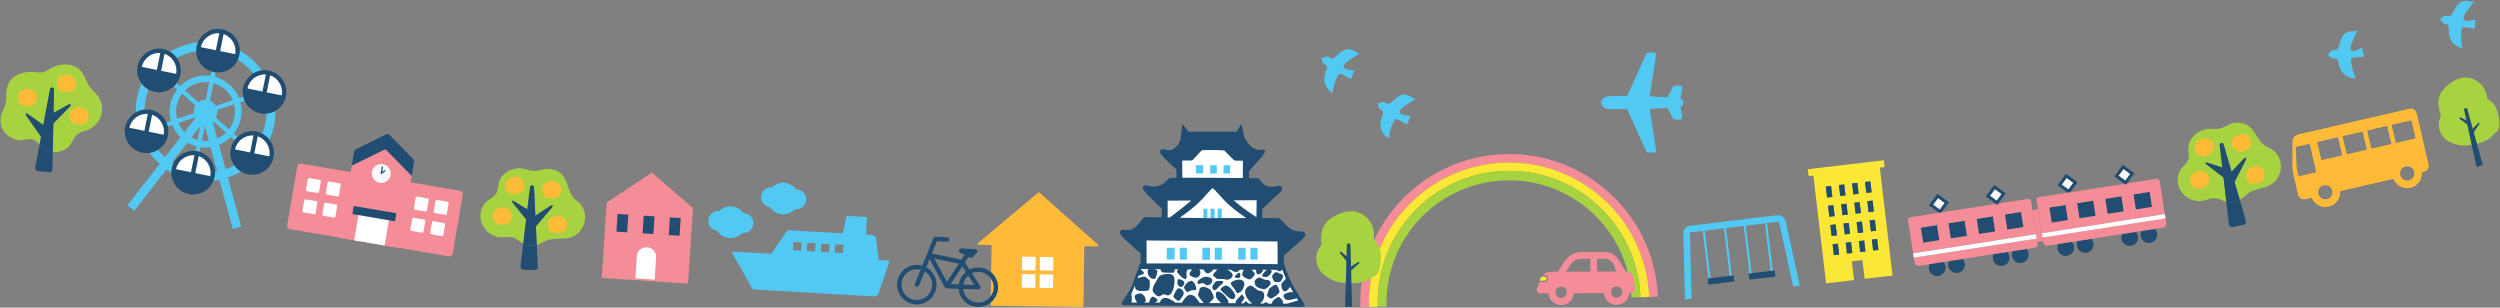<?xml version="1.0" encoding="UTF-8" standalone="no"?>
<!DOCTYPE svg PUBLIC "-//W3C//DTD SVG 1.1//EN" "http://www.w3.org/Graphics/SVG/1.1/DTD/svg11.dtd">
<svg width="100%" height="100%" viewBox="0 0 1926 237" version="1.1" xmlns="http://www.w3.org/2000/svg" xmlns:xlink="http://www.w3.org/1999/xlink" xml:space="preserve" xmlns:serif="http://www.serif.com/" style="fill-rule:evenodd;clip-rule:evenodd;stroke-linecap:round;stroke-linejoin:round;stroke-miterlimit:10;">
    <rect x="0" y="0" width="1926" height="237" fill="#808080" stroke="none"/>
    <g transform="matrix(1,0,0,1,-2,-983)">
        <g id="t_city" transform="matrix(1,0,0,1,-1072.5,-6123.3)">
            <g transform="matrix(1,0,0,1,2371.22,7186.29)">
                <path d="M0,-1.884C-0.007,-2.546 -0.374,-3.151 -0.957,-3.466L-2.138,-4.1L-0.723,-11.871C-0.626,-12.402 -0.77,-12.949 -1.116,-13.362C-1.462,-13.776 -1.972,-14.015 -2.511,-14.015L-2.514,-14.015L-6.302,-14.009C-6.977,-14.008 -7.596,-13.633 -7.909,-13.036L-12.121,-5.011L-25.801,-5.832L-20.941,-37.376C-20.861,-37.901 -21.013,-38.434 -21.359,-38.837C-21.704,-39.239 -22.208,-39.471 -22.738,-39.471L-26.786,-39.469C-27.498,-39.469 -28.145,-39.053 -28.439,-38.404L-43.205,-5.962L-57.062,-5.959C-57.137,-5.959 -57.21,-5.954 -57.283,-5.945C-57.525,-5.915 -58.777,-5.748 -59.687,-5.371C-62.123,-4.386 -63.086,-2.322 -63.271,-1.258C-63.307,-1.055 -63.306,-0.841 -63.271,-0.638C-63.091,0.432 -62.134,2.506 -59.688,3.499C-58.777,3.864 -57.539,4.039 -57.3,4.07C-57.222,4.079 -57.144,4.085 -57.065,4.085L-43.204,4.084L-28.447,36.522C-28.152,37.171 -27.505,37.587 -26.793,37.587L-22.744,37.587C-22.213,37.587 -21.71,37.355 -21.365,36.953C-21.019,36.55 -20.867,36.017 -20.948,35.493L-25.798,3.957L-12.116,3.135L-7.908,11.161C-7.594,11.76 -6.973,12.135 -6.298,12.135L-2.514,12.134C-1.975,12.134 -1.464,11.894 -1.119,11.48C-0.774,11.067 -0.629,10.521 -0.726,9.991L-2.135,2.227L-0.952,1.587C-0.366,1.27 0.001,0.659 0.003,-0.007L0.005,-0.804C0.009,-0.854 0.011,-0.905 0.01,-0.957L0,-1.884Z" style="fill:rgb(82,201,242);fill-rule:nonzero;"/>
            </g>
            <g transform="matrix(1,0,0,1,2878.99,7230.33)">
                <path d="M0,-4.362L-16.121,-0.641L-19.342,-14.594L-3.221,-18.315L0,-4.362ZM18.916,-8.729L3.454,-5.159L0.233,-19.112L15.695,-22.682L18.916,-8.729ZM37.833,-13.096L22.37,-9.526L19.149,-23.479L34.611,-27.049L37.833,-13.096ZM38.061,-27.845L53.249,-31.351L56.47,-17.398L41.281,-13.892L38.061,-27.845ZM-25.11,-13.262L-20.048,8.668L-33.631,11.803L-35.084,5.556L-35.847,-10.783L-25.11,-13.262ZM-11.798,29.43C-14.148,29.972 -16.494,28.913 -17.691,26.965C-17.996,26.475 -18.224,25.925 -18.361,25.333C-19.04,22.39 -17.202,19.448 -14.259,18.769C-11.322,18.091 -8.379,19.929 -7.7,22.872C-7.563,23.464 -7.527,24.059 -7.587,24.633C-7.808,26.908 -9.453,28.888 -11.798,29.43M51.246,14.876C48.901,15.417 46.555,14.359 45.358,12.41C45.053,11.921 44.825,11.371 44.688,10.778C44.009,7.835 45.847,4.893 48.785,4.215C51.727,3.536 54.67,5.374 55.349,8.317C55.486,8.909 55.522,9.504 55.462,10.078C55.241,12.353 53.596,14.334 51.246,14.876M51.672,-40.242L-34.194,-20.42C-36.544,-19.878 -38.328,-17.647 -38.336,-15.234L-38.431,4.275C-38.436,5.754 -38.186,8.038 -37.853,9.481L-34.065,25.891C-33.478,28.433 -30.935,30.023 -28.397,29.437L-23.596,28.328C-21.549,33.452 -16.004,36.466 -10.469,35.188C-4.938,33.911 -1.276,28.772 -1.682,23.269L39.448,13.775C41.495,18.898 47.045,21.911 52.575,20.634C58.111,19.357 61.773,14.217 61.367,8.715L62.892,8.363C65.429,7.777 67.019,5.234 66.432,2.691L57.338,-36.701C56.752,-39.239 54.209,-40.828 51.672,-40.242" style="fill:rgb(255,186,56);fill-rule:nonzero;"/>
            </g>
            <g transform="matrix(1,0,0,1,2870.24,7150.91)">
                <path d="M0,-5.22C1.07,-6.212 2.407,-6.331 3.932,-6.042L4.287,-6.038C4.736,-6.176 5.321,-7.318 5.535,-7.691C6.647,-9.627 7.21,-13.312 8.168,-15.311C9.127,-17.31 10.663,-19.257 12.974,-20.013C15.349,-20.791 18.149,-20.185 20.426,-21.163C19.188,-18.435 17.95,-15.707 16.712,-12.979C16.138,-11.715 15.56,-10.438 15.313,-9.093C15.068,-7.763 14.859,-6.779 15.363,-5.987C15.771,-5.346 17.722,-4.915 19.425,-5.719C21.128,-6.522 23.743,-7.857 24.026,-7.655C24.166,-7.556 25.821,-0.829 25.082,-0.772C21.353,-0.483 16.881,-0.798 15.989,0.307C15.45,0.975 15.416,1.733 15.51,2.47C15.831,4.966 16.154,7.474 16.906,9.9C17.402,11.501 18.081,13.053 18.731,14.611C18.917,15.058 19.016,15.697 18.52,15.882C18.359,15.943 18.175,15.93 18,15.913C12.498,15.377 7.632,11.431 6.574,6.647C6.303,5.424 6.231,5.703 5.968,4.48C5.705,3.256 5.362,1.362 4.328,0.509C3.802,0.524 2.159,0.493 1.585,0.366C0.703,0.169 -0.66,-0.561 -1.071,-1.276C-1.426,-1.892 -2.137,-2.278 -2.997,-2.479C-2.275,-2.754 -1.742,-3.019 -1.479,-3.365C-1.005,-3.989 -0.578,-4.684 0,-5.22" style="fill:rgb(82,201,242);fill-rule:nonzero;"/>
            </g>
            <g transform="matrix(1,0,0,1,2957.21,7131.31)">
                <path d="M0,-12.529C1.254,-13.275 2.586,-13.111 4.016,-12.509L4.364,-12.431C4.831,-12.471 5.642,-13.466 5.93,-13.786C7.422,-15.446 8.745,-18.931 10.101,-20.685C11.457,-22.439 13.367,-24.02 15.785,-24.276C18.271,-24.539 20.882,-23.359 23.313,-23.839C21.531,-21.431 19.749,-19.023 17.966,-16.614C17.141,-15.499 16.308,-14.372 15.785,-13.108C15.267,-11.859 14.856,-10.941 15.183,-10.06C15.448,-9.348 17.265,-8.519 19.098,-8.947C20.932,-9.376 23.769,-10.133 24.003,-9.877C24.119,-9.75 24.328,-2.826 23.594,-2.925C19.887,-3.424 15.58,-4.669 14.476,-3.775C13.809,-3.235 13.617,-2.501 13.555,-1.761C13.346,0.748 13.136,3.268 13.363,5.797C13.513,7.466 13.852,9.126 14.16,10.786C14.249,11.262 14.212,11.907 13.688,11.985C13.518,12.01 13.341,11.959 13.174,11.906C7.906,10.229 3.974,5.351 3.942,0.451C3.934,-0.8 3.804,-0.543 3.804,-1.794C3.803,-3.046 3.865,-4.97 3.032,-6.02C2.514,-6.116 0.914,-6.49 0.38,-6.735C-0.441,-7.112 -1.621,-8.112 -1.874,-8.897C-2.091,-9.573 -2.706,-10.1 -3.504,-10.477C-2.741,-10.594 -2.164,-10.742 -1.835,-11.025C-1.241,-11.536 -0.677,-12.126 0,-12.529" style="fill:rgb(82,201,242);fill-rule:nonzero;"/>
            </g>
            <g transform="matrix(1,0,0,1,1685.72,7314.69)">
                <path d="M0,-21.974L6.349,-21.606L5.982,-15.257L-0.368,-15.625L0,-21.974ZM10.745,-21.352L17.094,-20.984L16.726,-14.634L10.377,-15.002L10.745,-21.352ZM21.49,-20.729L27.839,-20.361L27.471,-14.012L21.122,-14.38L21.49,-20.729ZM32.235,-20.107L38.584,-19.739L38.216,-13.389L31.867,-13.757L32.235,-20.107ZM72.73,-7.664L65.666,-8.073L63.686,-24.737C63.52,-26.132 62.378,-27.207 60.975,-27.289L55.979,-27.578L56.765,-41.136L40.927,-42.054L38.009,-28.619L-2.945,-30.992C-3.961,-31.05 -4.933,-30.572 -5.507,-29.732L-17.019,-12.863L-45.812,-14.531C-46.725,-14.584 -47.333,-13.603 -46.879,-12.809L-38.609,1.642L-32.128,13.068C-31.595,14.007 -30.622,14.613 -29.543,14.675L62.328,19.997C63.755,20.08 65.062,19.201 65.524,17.849L69.238,6.976L73.753,-6.139C74.002,-6.86 73.492,-7.62 72.73,-7.664" style="fill:rgb(82,201,242);fill-rule:nonzero;"/>
            </g>
            <g transform="matrix(1,0,0,1,1638.3,7289.66)">
                <path d="M0,-24.294C3.595,-23.983 6.908,-22.051 8.962,-19.094C9.209,-19.098 9.454,-19.089 9.693,-19.068C13.87,-18.707 16.974,-15.014 16.613,-10.837C16.251,-6.66 12.559,-3.555 8.381,-3.917C8.243,-3.929 8.104,-3.945 7.965,-3.965C5.418,-1.16 1.693,0.309 -2.101,-0.019C-5.878,-0.346 -9.293,-2.425 -11.323,-5.61C-15.427,-6.051 -18.454,-9.709 -18.096,-13.841C-17.734,-18.026 -14.035,-21.136 -9.85,-20.774C-9.792,-20.769 -9.734,-20.763 -9.676,-20.756C-7.148,-23.285 -3.565,-24.603 0,-24.294" style="fill:rgb(82,201,242);fill-rule:nonzero;"/>
            </g>
            <g transform="matrix(1,0,0,1,1678.95,7271.39)">
                <path d="M0,-24.294C3.595,-23.983 6.909,-22.051 8.962,-19.094C9.209,-19.098 9.454,-19.089 9.693,-19.068C13.87,-18.707 16.974,-15.014 16.613,-10.837C16.251,-6.66 12.559,-3.555 8.381,-3.917C8.243,-3.929 8.104,-3.945 7.965,-3.965C5.418,-1.16 1.693,0.309 -2.101,-0.019C-5.878,-0.346 -9.293,-2.425 -11.323,-5.61C-15.427,-6.051 -18.454,-9.709 -18.096,-13.841C-17.734,-18.026 -14.035,-21.136 -9.85,-20.774C-9.792,-20.769 -9.734,-20.763 -9.676,-20.756C-7.147,-23.285 -3.565,-24.603 0,-24.294" style="fill:rgb(82,201,242);fill-rule:nonzero;"/>
            </g>
            <g transform="matrix(1,0,0,1,2233.01,7340.8)">
                <path d="M0,-115.742C-63.064,-113.465 -112.39,-60.702 -110.535,2.277L-103.794,2.034C-105.658,-57.336 -59.191,-107.111 0.234,-109.257C59.66,-111.403 109.595,-65.109 112.019,-5.76L118.76,-6.003C116.067,-68.953 63.064,-118.019 0,-115.742" style="fill:rgb(244,141,152);fill-rule:nonzero;"/>
            </g>
            <g transform="matrix(1,0,0,1,2233.25,7340.69)">
                <path d="M0,-109.145C-59.425,-106.999 -105.892,-57.224 -104.028,2.146L-97.287,1.902C-99.16,-53.857 -55.553,-100.645 0.234,-102.66C56.022,-104.674 102.89,-61.153 105.044,-5.404L111.785,-5.648C109.361,-64.997 59.426,-111.291 0,-109.145" style="fill:rgb(251,231,54);fill-rule:nonzero;"/>
            </g>
            <g transform="matrix(1,0,0,1,2233.48,7340.57)">
                <path d="M0,-102.547C-55.787,-100.532 -99.394,-53.744 -97.521,2.015L-90.77,1.771C-92.04,-43.558 -61.118,-82.434 -18.607,-92.7C-14.052,-93.8 -9.364,-94.571 -4.568,-94.987C-2.97,-95.126 -1.359,-95.225 0.262,-95.283C21.342,-96.045 41.057,-89.84 57.19,-78.732C59.672,-77.023 62.069,-75.198 64.374,-73.265C83.962,-56.83 96.842,-32.553 98.058,-5.048L104.809,-5.292C102.656,-61.041 55.787,-104.562 0,-102.547" style="fill:rgb(168,211,65);fill-rule:nonzero;"/>
            </g>
            <g transform="matrix(1,0,0,1,2304.86,7336.16)">
                <path d="M0,-30.526L5.723,-30.55C9.12,-30.564 12.114,-28.401 13.171,-25.172L14.625,-20.716L0.041,-20.656L0,-30.526ZM-5.138,-20.634L-23.987,-20.555L-20.605,-25.76C-18.698,-28.698 -15.468,-30.461 -11.964,-30.476L-5.179,-30.504L-5.138,-20.634ZM-27.629,-0.347C-29.752,-0.339 -31.534,-1.881 -31.891,-3.907C-31.932,-4.144 -31.956,-4.388 -31.957,-4.639C-31.967,-7.018 -30.04,-8.961 -27.665,-8.971C-25.286,-8.981 -23.347,-7.054 -23.337,-4.675C-23.336,-4.424 -23.357,-4.18 -23.396,-3.943C-23.736,-1.914 -25.501,-0.356 -27.629,-0.347M15.127,-0.526C13,-0.517 11.221,-2.06 10.865,-4.086C10.824,-4.322 10.8,-4.566 10.799,-4.818C10.789,-7.197 12.712,-9.14 15.091,-9.15C17.466,-9.16 19.409,-7.233 19.419,-4.854C19.42,-4.602 19.399,-4.358 19.359,-4.121C19.02,-2.092 17.251,-0.535 15.127,-0.526M29.339,-7.311L28.148,-16.052C27.778,-18.751 25.465,-20.762 22.742,-20.75L22.05,-20.747L17.303,-28.678C15.099,-32.986 10.659,-35.75 5.702,-35.729L-11.986,-35.655C-17.243,-35.633 -22.086,-32.99 -24.95,-28.583L-30.181,-20.529L-35.545,-20.507C-37.964,-20.497 -40.21,-19.514 -41.845,-17.884L-40.344,-17.89C-38.882,-17.896 -37.686,-16.713 -37.68,-15.248L-37.679,-15.13C-37.673,-13.669 -38.859,-12.476 -40.321,-12.47L-44.627,-12.452L-46.212,-7.495C-46.789,-5.691 -45.438,-3.851 -43.544,-3.859L-37.473,-3.884C-37.078,1.209 -32.792,5.224 -27.605,5.202C-22.415,5.18 -18.166,1.13 -17.814,-3.966L5.283,-4.062C5.677,1.03 9.96,5.045 15.151,5.023C20.337,5.002 24.59,0.951 24.942,-4.145L26.596,-4.151C28.275,-4.158 29.568,-5.647 29.339,-7.311" style="fill:rgb(244,141,152);fill-rule:nonzero;"/>
            </g>
            <g transform="matrix(1,0,0,1,2266.07,7320.94)">
                <path d="M0,0.096L0,-0.022C-0.004,-0.873 -0.699,-1.562 -1.55,-1.559L-4.002,-1.548C-4.536,-0.803 -4.961,0.035 -5.254,0.943L-5.484,1.658L-1.536,1.641C-0.685,1.638 0.004,0.943 0,0.096" style="fill:rgb(251,231,54);fill-rule:nonzero;"/>
            </g>
            <g transform="matrix(1,0,0,1,1538.1,7243.58)">
                <path d="M0,76.851L66.473,81.196L70.273,23.052L38.585,-4.345L3.8,18.707L0,76.851Z" style="fill:rgb(244,141,152);fill-rule:nonzero;"/>
            </g>
            <g transform="matrix(0.998,0.065,0.065,-0.998,1548.96,7284.41)">
                <rect x="0.436" y="-0.286" width="8.315" height="13.635" style="fill:rgb(32,77,113);"/>
            </g>
            <g transform="matrix(0.998,0.065,0.065,-0.998,1569.14,7285.73)">
                <rect x="0.436" y="-0.286" width="8.316" height="13.635" style="fill:rgb(32,77,113);"/>
            </g>
            <g transform="matrix(-0.065,0.998,0.998,0.065,1601.63,7277.6)">
                <rect x="-3.115" y="-11.23" width="13.635" height="8.312" style="fill:rgb(32,77,113);"/>
            </g>
            <g transform="matrix(1,0,0,1,1573.02,7321.44)">
                <path d="M0,-24.627C-4.093,-24.895 -7.614,-21.963 -7.868,-18.079L-7.869,-18.068L-7.876,-18.068L-9.011,-0.701L5.812,0.268L6.947,-17.099L6.948,-17.111C7.202,-20.995 4.094,-24.359 0,-24.627" style="fill:white;fill-rule:nonzero;"/>
            </g>
            <g transform="matrix(1,0,0,1,1920.32,7302.55)">
                <path d="M0,-7.794L-45.022,-47.822C-45.314,-48.081 -45.752,-48.087 -46.051,-47.837L-92.302,-9.056C-92.554,-8.844 -92.649,-8.497 -92.538,-8.188C-92.429,-7.878 -92.136,-7.668 -91.807,-7.664L-81.944,-7.529L-82.572,38.535C-82.578,38.97 -82.231,39.328 -81.796,39.333L-11.902,40.287C-11.467,40.293 -11.11,39.945 -11.104,39.51L-10.476,-6.554L-0.534,-6.419C-0.205,-6.414 0.092,-6.616 0.21,-6.922C0.33,-7.227 0.245,-7.577 0,-7.794" style="fill:rgb(255,186,56);fill-rule:nonzero;"/>
            </g>
            <g transform="matrix(-1,-0.014,-0.014,1,1862.06,7303.94)">
                <rect x="-10.344" y="0.071" width="10.416" height="10.416" style="fill:white;"/>
            </g>
            <g transform="matrix(-1,-0.014,-0.014,1,1875.73,7304.13)">
                <rect x="-10.344" y="0.071" width="10.416" height="10.416" style="fill:white;"/>
            </g>
            <g transform="matrix(-1,-0.014,-0.014,1,1861.88,7317.4)">
                <rect x="-10.344" y="0.071" width="10.416" height="10.415" style="fill:white;"/>
            </g>
            <g transform="matrix(-1,-0.014,-0.014,1,1875.55,7317.58)">
                <rect x="-10.344" y="0.071" width="10.416" height="10.415" style="fill:white;"/>
            </g>
            <g transform="matrix(1,0,0,1,2139.35,7206.63)">
                <path d="M0,-21.699C1.435,-21.964 2.628,-21.349 3.76,-20.288L4.059,-20.095C4.512,-19.971 5.617,-20.623 5.998,-20.823C7.973,-21.863 10.422,-24.675 12.301,-25.85C14.181,-27.025 16.52,-27.847 18.877,-27.249C21.3,-26.634 23.341,-24.623 25.788,-24.23C23.281,-22.589 20.775,-20.948 18.269,-19.306C17.108,-18.546 15.936,-17.777 15.008,-16.773C14.089,-15.78 13.385,-15.062 13.387,-14.122C13.389,-13.363 14.805,-11.955 16.674,-11.722C18.542,-11.488 21.466,-11.215 21.597,-10.894C21.662,-10.735 19.459,-4.167 18.804,-4.514C15.5,-6.267 11.891,-8.927 10.546,-8.471C9.733,-8.196 9.299,-7.574 8.984,-6.901C7.919,-4.621 6.849,-2.329 6.185,0.122C5.748,1.74 5.49,3.414 5.205,5.078C5.123,5.555 4.865,6.148 4.346,6.039C4.177,6.004 4.029,5.895 3.891,5.787C-0.469,2.389 -2.467,-3.55 -0.8,-8.157C-0.374,-9.334 -0.585,-9.137 -0.152,-10.311C0.281,-11.485 1.006,-13.269 0.589,-14.543C0.137,-14.812 -1.235,-15.718 -1.651,-16.133C-2.291,-16.77 -3.051,-18.117 -3.016,-18.941C-2.986,-19.651 -3.38,-20.358 -3.998,-20.988C-3.241,-20.834 -2.649,-20.773 -2.242,-20.924C-1.508,-21.197 -0.775,-21.556 0,-21.699" style="fill:rgb(82,201,242);fill-rule:nonzero;"/>
            </g>
            <g transform="matrix(1,0,0,1,2096.1,7171.65)">
                <path d="M0,-21.699C1.435,-21.964 2.628,-21.349 3.761,-20.288L4.059,-20.095C4.512,-19.971 5.617,-20.623 5.998,-20.823C7.973,-21.863 10.422,-24.675 12.302,-25.85C14.181,-27.025 16.52,-27.847 18.877,-27.249C21.3,-26.634 23.341,-24.623 25.788,-24.23C23.282,-22.589 20.775,-20.948 18.269,-19.306C17.108,-18.546 15.937,-17.777 15.008,-16.773C14.089,-15.78 13.385,-15.062 13.387,-14.122C13.389,-13.363 14.805,-11.955 16.674,-11.722C18.543,-11.488 21.466,-11.215 21.597,-10.894C21.662,-10.735 19.459,-4.167 18.804,-4.514C15.5,-6.267 11.891,-8.927 10.546,-8.471C9.733,-8.196 9.299,-7.574 8.984,-6.901C7.919,-4.621 6.849,-2.329 6.185,0.122C5.748,1.74 5.49,3.414 5.205,5.078C5.123,5.555 4.865,6.148 4.346,6.039C4.178,6.004 4.029,5.895 3.891,5.787C-0.469,2.389 -2.467,-3.55 -0.8,-8.157C-0.374,-9.334 -0.585,-9.137 -0.152,-10.311C0.282,-11.485 1.006,-13.269 0.589,-14.543C0.137,-14.812 -1.235,-15.718 -1.651,-16.133C-2.291,-16.77 -3.051,-18.117 -3.016,-18.941C-2.986,-19.651 -3.38,-20.358 -3.998,-20.988C-3.241,-20.834 -2.649,-20.773 -2.242,-20.924C-1.508,-21.197 -0.774,-21.556 0,-21.699" style="fill:rgb(82,201,242);fill-rule:nonzero;"/>
            </g>
            <g transform="matrix(1,0,0,1,2822.44,7242.39)">
                <path d="M0,-22.251C-4.082,-23.769 -6.443,-26.761 -8.516,-29.942C-12.06,-35.378 -14.764,-41.369 -23.79,-41.508C-29.089,-41.59 -31.535,-39.465 -35.916,-37.629C-39.708,-36.04 -43.403,-37.197 -47.264,-36.763C-53.307,-36.085 -58.794,-31.985 -61.173,-26.426C-63.128,-21.857 -60.993,-17.911 -61.953,-13.639C-62.689,-10.359 -66.54,-7.896 -68.19,-4.963C-70.928,-0.096 -70.979,5.551 -68.174,10.427C-65.232,15.54 -59.664,18.818 -53.766,18.908C-49.71,18.971 -46.492,16.8 -42.674,16.575C-39.097,16.365 -36.117,18.431 -32.783,19.339L-34.968,0.626L-47.686,-9.107C-49.146,-10.221 -49.595,-11.535 -46.879,-10.621L-35.867,-7.07L-37.88,-24.3C-37.901,-25.44 -37.338,-25.718 -36.641,-25.887C-35.845,-26.082 -35.217,-25.914 -34.881,-24.908L-28.727,-3.808L-19.519,-13.567C-17.388,-15.759 -17.067,-13.964 -17.956,-12.498L-26.414,4.12L-22.406,17.861C-20.717,16.93 -19.155,15.718 -17.687,14.288C-10.865,7.645 -0.5,10.51 5.788,2.402C12.067,-5.695 9.656,-18.135 0,-22.251" style="fill:rgb(168,211,65);fill-rule:nonzero;"/>
            </g>
            <g transform="matrix(1,0,0,1,2792.11,7279.61)">
                <path d="M0,-17.452C-0.85,-17.487 -1.661,-17.658 -2.457,-17.874L-0.43,-0.524C-0.264,0.92 0.858,1.901 2.063,1.657L11.193,-0.195C12.398,-0.439 13.049,-1.78 12.64,-3.174L7.92,-19.353C5.581,-18.063 2.991,-17.329 0,-17.452" style="fill:rgb(32,77,113);fill-rule:nonzero;"/>
            </g>
            <g transform="matrix(1,0,0,1,2804.48,7248.69)">
                <path d="M0,-18.798C0.889,-20.264 0.568,-22.059 -1.562,-19.867L-10.77,-10.108L-16.925,-31.208C-17.26,-32.214 -17.888,-32.382 -18.685,-32.188C-19.382,-32.018 -19.944,-31.74 -19.924,-30.6L-17.911,-13.37L-28.922,-16.921C-31.639,-17.835 -31.19,-16.521 -29.73,-15.407L-17.012,-5.674L-14.826,13.039C-14.03,13.255 -13.22,13.426 -12.37,13.461C-9.379,13.584 -6.789,12.85 -4.45,11.561L-8.458,-2.18L0,-18.798Z" style="fill:rgb(32,77,113);fill-rule:nonzero;"/>
            </g>
            <g transform="matrix(0.268,0.963,0.963,-0.268,2808.2,7234.95)">
                <path d="M6.948,-5.502C10.575,-5.502 13.516,-3.667 13.516,1.864C13.516,7.396 10.575,9.23 6.948,9.23C3.32,9.23 0.38,6.25 0.379,1.864C0.38,-2.523 3.32,-5.502 6.948,-5.502" style="fill:rgb(255,186,56);fill-rule:nonzero;"/>
            </g>
            <g transform="matrix(-0.291,-0.957,-0.957,0.291,2797.04,7210.34)">
                <path d="M-6.876,-9.706C-10.496,-9.705 -13.432,-7.874 -13.431,-2.354C-13.431,3.167 -10.496,4.999 -6.876,4.998C-3.254,4.999 -0.32,2.024 -0.319,-2.354C-0.32,-6.732 -3.255,-9.706 -6.876,-9.706" style="fill:rgb(255,186,56);fill-rule:nonzero;"/>
            </g>
            <g transform="matrix(0.411,0.912,0.912,-0.411,2767.43,7214.93)">
                <path d="M6.488,-4.468C10.11,-4.468 13.046,-2.637 13.046,2.886C13.046,8.407 10.11,10.239 6.488,10.24C2.867,10.24 -0.068,7.265 -0.069,2.886C-0.068,-1.493 2.867,-4.467 6.488,-4.468" style="fill:rgb(255,186,56);fill-rule:nonzero;"/>
            </g>
            <g transform="matrix(0.244,0.97,0.97,-0.244,2765.7,7238.34)">
                <path d="M7.035,-5.694C10.676,-5.694 13.629,-3.852 13.629,1.702C13.63,7.255 10.677,9.097 7.035,9.097C3.393,9.098 0.44,6.106 0.441,1.702C0.44,-2.702 3.393,-5.693 7.035,-5.694" style="fill:rgb(255,186,56);fill-rule:nonzero;"/>
            </g>
            <g transform="matrix(1,0,0,1,1519.19,7269.08)">
                <path d="M0,-7.854C-3.614,-10.284 -5.211,-13.745 -6.483,-17.322C-8.658,-23.436 -9.887,-29.894 -18.63,-32.138C-23.763,-33.456 -26.638,-31.962 -31.327,-31.201C-35.385,-30.542 -38.708,-32.53 -42.563,-33.011C-48.598,-33.764 -54.89,-31.059 -58.503,-26.21C-61.472,-22.226 -60.318,-17.89 -62.249,-13.96C-63.732,-10.943 -68.052,-9.448 -70.342,-6.983C-74.142,-2.89 -75.511,2.588 -73.923,7.985C-72.258,13.644 -67.61,18.133 -61.896,19.599C-57.968,20.608 -54.331,19.249 -50.567,19.923C-47.039,20.555 -44.625,23.26 -41.595,24.922L-39.347,6.217L-49.437,-6.219C-50.597,-7.644 -50.726,-9.026 -48.298,-7.503L-38.422,-1.476L-36.352,-18.7C-36.106,-19.813 -35.493,-19.951 -34.776,-19.954C-33.957,-19.956 -33.385,-19.646 -33.294,-18.59L-32.241,3.364L-21.008,-3.973C-18.424,-5.605 -18.531,-3.786 -19.738,-2.568L-31.846,11.613L-31.16,25.91C-29.3,25.4 -27.498,24.586 -25.737,23.539C-17.551,18.675 -8.143,23.882 -0.134,17.469C7.864,11.063 8.426,-1.595 0,-7.854" style="fill:rgb(168,211,65);fill-rule:nonzero;"/>
            </g>
            <g transform="matrix(1,0,0,1,1479.88,7313.45)">
                <path d="M0,-18.455C-0.819,-18.688 -1.566,-19.043 -2.29,-19.44L-4.374,-2.097C-4.551,-0.654 -3.689,0.562 -2.46,0.607L6.85,0.94C8.078,0.985 9.025,-0.167 8.952,-1.619L8.145,-18.452C5.569,-17.745 2.879,-17.636 0,-18.455" style="fill:rgb(32,77,113);fill-rule:nonzero;"/>
            </g>
            <g transform="matrix(1,0,0,1,1499.45,7278.42)">
                <path d="M0,-11.904C1.207,-13.122 1.315,-14.942 -1.269,-13.309L-12.503,-5.972L-13.556,-27.926C-13.647,-28.982 -14.218,-29.293 -15.038,-29.29C-15.755,-29.287 -16.367,-29.149 -16.614,-28.036L-18.684,-10.812L-28.56,-16.839C-30.988,-18.362 -30.858,-16.98 -29.699,-15.555L-19.608,-3.12L-21.857,15.586C-21.133,15.983 -20.386,16.338 -19.567,16.571C-16.688,17.389 -13.998,17.281 -11.422,16.574L-12.107,2.277L0,-11.904Z" style="fill:rgb(32,77,113);fill-rule:nonzero;"/>
            </g>
            <g transform="matrix(0.036,0.999,0.999,-0.036,1503.49,7271.84)">
                <path d="M7.342,-7.122C10.969,-7.123 13.909,-5.288 13.91,0.244C13.91,5.775 10.969,7.609 7.342,7.61C3.714,7.609 0.773,4.631 0.773,0.244C0.774,-4.143 3.714,-7.122 7.342,-7.122" style="fill:rgb(255,186,56);fill-rule:nonzero;"/>
            </g>
            <g transform="matrix(-0.059,-0.998,-0.998,0.059,1498.64,7245.22)">
                <path d="M-7.306,-7.824C-10.926,-7.823 -13.862,-5.992 -13.862,-0.472C-13.862,5.049 -10.926,6.88 -7.306,6.881C-3.685,6.88 -0.75,3.906 -0.75,-0.471C-0.75,-4.85 -3.685,-7.824 -7.306,-7.824" style="fill:rgb(255,186,56);fill-rule:nonzero;"/>
            </g>
            <g transform="matrix(0.187,0.982,0.982,-0.187,1468.37,7242.38)">
                <path d="M7.119,-6.066C10.741,-6.066 13.676,-4.235 13.677,1.287C13.677,6.809 10.741,8.641 7.119,8.641C3.499,8.641 0.562,5.667 0.562,1.288C0.563,-3.092 3.498,-6.066 7.119,-6.066" style="fill:rgb(255,186,56);fill-rule:nonzero;"/>
            </g>
            <g transform="matrix(0.011,1,1,-0.011,1461.38,7265.29)">
                <path d="M7.388,-7.32C11.03,-7.321 13.983,-5.478 13.982,0.075C13.983,5.628 11.03,7.47 7.388,7.471C3.747,7.471 0.794,4.479 0.794,0.075C0.794,-4.329 3.746,-7.32 7.388,-7.32" style="fill:rgb(255,186,56);fill-rule:nonzero;"/>
            </g>
            <g transform="matrix(1,0,0,1,1149.35,7199.5)">
                <path d="M0,-19.888C-3.436,-23.875 -5.763,-25.4 -7.831,-29.988C-10.51,-35.932 -12.273,-40.571 -19.235,-42.728C-23.826,-44.15 -29.673,-43.678 -34.017,-41.479C-41.24,-37.821 -39.605,-36.768 -47.874,-37.615C-57.875,-38.639 -68.444,-35.003 -69.895,-23.141C-70.462,-18.5 -69.325,-16.81 -70.797,-12.417C-73.314,-4.907 -74.741,-5.893 -74.263,1.486C-73.836,8.087 -67.792,13.333 -61.317,14.716C-57.67,15.496 -53.98,13.466 -50.626,14.059C-47.552,14.603 -46.062,16.55 -44.425,18.369L-43.243,12.128L-54.234,-3.461C-55.489,-5.236 -55.531,-6.879 -52.786,-4.886L-41.528,3.074L-36.291,-24.581C-35.97,-25.674 -35.351,-25.77 -34.636,-25.724C-33.818,-25.672 -33.27,-25.324 -33.25,-24.265L-33.605,-6.221L-22.735,-12.315C-19.751,-13.93 -20.007,-11.923 -21.435,-10.664L-33.765,1.945L-34.199,24.05C-31.705,24.262 -28.797,23.766 -25.249,22.159C-19.306,19.468 -20.204,15.002 -15.739,10.847C-12.501,7.835 -10.29,8.426 -6.476,6.63C3.706,1.837 7.26,-11.465 0,-19.888" style="fill:rgb(168,211,65);fill-rule:nonzero;"/>
            </g>
            <g transform="matrix(1,0,0,1,1106.47,7237.56)">
                <path d="M0,-18.14C-0.556,-18.617 -1.052,-19.147 -1.538,-19.686L-4.818,-2.365C-5.091,-0.939 -4.314,0.331 -3.092,0.458L6.165,1.419C7.386,1.546 8.407,0.462 8.433,-0.99L8.689,-14.005C5.152,-14.305 2.454,-16.038 0,-18.14" style="fill:rgb(32,77,113);fill-rule:nonzero;"/>
            </g>
            <g transform="matrix(1,0,0,1,1127.92,7208.44)">
                <path d="M0,-19.608C1.428,-20.866 1.684,-22.874 -1.3,-21.259L-12.17,-15.165L-11.816,-33.209C-11.835,-34.268 -12.384,-34.616 -13.201,-34.668C-13.916,-34.714 -14.536,-34.617 -14.856,-33.525L-20.094,-5.87L-31.351,-13.83C-34.097,-15.823 -34.055,-14.18 -32.799,-12.405L-21.808,3.184L-22.991,9.426C-22.505,9.965 -22.009,10.495 -21.453,10.972C-18.999,13.074 -16.301,14.807 -12.764,15.106L-12.33,-6.999L0,-19.608Z" style="fill:rgb(32,77,113);fill-rule:nonzero;"/>
            </g>
            <g transform="matrix(-0.032,0.999,0.999,0.032,1096.17,7174.1)">
                <path d="M7.337,-7.612C10.961,-7.611 13.899,-5.779 13.899,-0.253C13.899,5.273 10.961,7.105 7.337,7.106C3.713,7.105 0.776,4.129 0.775,-0.253C0.775,-4.635 3.713,-7.612 7.337,-7.612" style="fill:rgb(255,186,56);fill-rule:nonzero;"/>
            </g>
            <g transform="matrix(0.008,-1,-1,-0.008,1135.57,7188.22)">
                <path d="M-7.34,-7.289C-10.957,-7.289 -13.889,-5.459 -13.889,0.056C-13.89,5.571 -10.957,7.401 -7.34,7.401C-3.722,7.401 -0.791,4.43 -0.79,0.056C-0.79,-4.317 -3.722,-7.289 -7.34,-7.289" style="fill:rgb(255,186,56);fill-rule:nonzero;"/>
            </g>
            <g transform="matrix(-0.056,0.998,0.998,0.056,1126.58,7163.27)">
                <path d="M7.344,-7.84C10.983,-7.839 13.932,-6 13.932,-0.452C13.932,5.096 10.983,6.936 7.344,6.936C3.706,6.937 0.756,3.948 0.757,-0.452C0.756,-4.851 3.705,-7.84 7.344,-7.84" style="fill:rgb(255,186,56);fill-rule:nonzero;"/>
            </g>
            <g transform="matrix(1,0,0,1,1827.7,7292.42)">
                <path d="M0,46.971C-5.901,46.722 -10.622,42.165 -11.252,36.465L0.443,36.848C1.07,36.869 1.657,36.539 1.966,35.993C2.276,35.447 2.257,34.774 1.917,34.247L-4.415,24.414C-2.771,23.66 -0.932,23.269 0.995,23.35C7.508,23.625 12.582,29.146 12.308,35.658C12.034,42.171 6.512,47.245 0,46.971M-14.46,16.981L-23.742,31.069L-33.437,13.018L-14.46,16.981ZM-7.252,26.246L-2.665,33.368L-11.138,33.091C-10.655,30.367 -9.243,27.978 -7.252,26.246M-9.094,23.386C-11.969,25.73 -13.984,29.108 -14.543,32.979L-20.821,32.774L-11.833,19.132L-9.094,23.386ZM-35.077,33.661C-35.352,40.174 -40.873,45.248 -47.385,44.974C-53.898,44.7 -58.972,39.178 -58.698,32.666C-58.423,26.154 -52.902,21.079 -46.39,21.353C-45.55,21.389 -44.735,21.513 -43.952,21.713L-48.336,32.522C-48.687,33.386 -48.271,34.371 -47.407,34.721C-47.222,34.796 -47.032,34.836 -46.843,34.844C-46.151,34.873 -45.483,34.47 -45.208,33.791L-40.835,23.012C-37.233,25.168 -34.888,29.18 -35.077,33.661M1.138,19.977C-1.514,19.865 -4.036,20.445 -6.258,21.553L-9.802,16.049L-6.988,11.777C-6.97,11.75 -6.96,11.72 -6.943,11.692L-5.709,12.277C-5.5,12.376 -5.279,12.428 -5.058,12.437C-4.573,12.458 -4.091,12.269 -3.747,11.897L-0.734,8.641C-0.287,8.158 -0.162,7.459 -0.413,6.851C-0.664,6.243 -1.245,5.835 -1.902,5.808L-12.758,5.35C-13.56,5.316 -14.276,5.852 -14.468,6.632C-14.661,7.411 -14.278,8.219 -13.552,8.563L-10.017,10.237L-12.462,13.949L-35.23,9.195L-31.389,-0.272L-23.652,0.054C-22.72,0.093 -21.933,-0.63 -21.894,-1.562C-21.854,-2.493 -22.578,-3.28 -23.509,-3.32L-32.435,-3.696C-33.148,-3.726 -33.803,-3.305 -34.071,-2.644L-42.674,18.564C-43.815,18.235 -45.01,18.032 -46.248,17.98C-54.62,17.627 -61.719,24.151 -62.071,32.524C-62.424,40.896 -55.9,47.995 -47.527,48.348C-39.155,48.7 -32.056,42.176 -31.704,33.804C-31.453,27.859 -34.672,22.559 -39.555,19.858L-36.991,13.537L-25.377,35.161C-25.359,35.194 -25.337,35.224 -25.318,35.256C-25.304,35.277 -25.292,35.299 -25.277,35.32C-25.223,35.399 -25.163,35.472 -25.098,35.539C-25.083,35.554 -25.066,35.568 -25.05,35.583C-24.986,35.644 -24.918,35.7 -24.845,35.75C-24.835,35.757 -24.828,35.766 -24.818,35.772C-24.813,35.776 -24.807,35.778 -24.802,35.781C-24.763,35.806 -24.723,35.827 -24.683,35.849C-24.656,35.863 -24.63,35.879 -24.603,35.892C-24.57,35.907 -24.536,35.919 -24.503,35.932C-24.466,35.946 -24.43,35.962 -24.393,35.974C-24.389,35.975 -24.384,35.976 -24.38,35.977C-24.243,36.019 -24.102,36.044 -23.962,36.05C-23.96,36.05 -23.958,36.049 -23.956,36.049C-23.952,36.05 -23.948,36.05 -23.944,36.05L-14.649,36.354C-14.059,43.905 -7.895,50.018 -0.142,50.345C8.23,50.697 15.329,44.173 15.682,35.801C16.035,27.428 9.51,20.33 1.138,19.977" style="fill:rgb(32,77,113);fill-rule:nonzero;"/>
            </g>
            <g transform="matrix(1,0,0,1,2077.59,7212.71)">
                <path d="M0,127.981C0,127.981 -14.284,103.871 -15.11,98.504C-15.936,93.137 -18.862,71.421 -18.862,71.421L-32.449,64.981L-32.449,46.568L-43.762,38.614L-43.058,11.807L-66.199,0L-86.532,6.935L-94.954,17.174L-94.954,41.036L-106.652,46.733L-105.11,69.275L-123.027,76.045L-123.027,98.009L-124.431,99.247C-124.431,99.247 -130.954,120.137 -136.569,125.999L-134.587,127.981L0,127.981Z" style="fill:white;fill-rule:nonzero;"/>
            </g>
            <g transform="matrix(1,0,0,1,1974.17,7334.44)">
                <path d="M0,-17.128C-2.933,-17.011 -5.455,-16.483 -6.57,-15.192C-7.684,-13.902 -8.271,-12.377 -9.444,-10.617C-10.617,-8.857 -11.849,-6.1 -11.673,-4.458C-11.497,-2.757 -8.564,0.176 -7.039,0.176C-5.455,0.176 -3.93,-1.466 -3.109,-1.525C-2.346,-1.525 -0.763,-0.411 0.352,-0.587C2.053,-0.88 3.813,-3.05 4.693,-7.332C5.69,-12.142 4.986,-14.195 4.869,-14.547C4.751,-14.899 4.106,-17.304 0,-17.128" style="fill:rgb(32,77,113);fill-rule:nonzero;"/>
            </g>
            <g transform="matrix(1,0,0,1,1978.57,7331.51)">
                <path d="M0,3.167C-0.059,4.34 3.226,6.628 3.93,6.628C4.634,6.628 7.567,2.874 7.86,0.879C8.271,-1.526 4.693,-3.461 3.695,-3.109C2.405,-2.64 0,1.935 -0.059,3.167L0,3.167Z" style="fill:rgb(32,77,113);fill-rule:nonzero;"/>
            </g>
            <g transform="matrix(1,0,0,1,1982.15,7326.99)">
                <path d="M0,-5.514C-0.587,-5.103 -0.763,-2.522 -0.411,-1.584C-0.059,-0.645 1.701,0.528 2.464,0.469C3.226,0.41 4.869,-1.584 4.81,-2.992C4.81,-4.458 0.88,-6.042 0,-5.455L0,-5.514Z" style="fill:rgb(32,77,113);fill-rule:nonzero;"/>
            </g>
            <g transform="matrix(1,0,0,1,1986.73,7326.11)">
                <path d="M0,1.701C0,2.581 1.76,4.986 2.346,5.162C2.933,5.338 4.869,4.106 5.396,3.871C5.924,3.637 8.564,4.047 9.268,3.167C9.972,2.288 8.447,-0.645 7.977,-1.467C7.508,-2.229 6.159,-3.637 5.69,-3.578C5.221,-3.52 3.109,-2.698 2.229,-1.936C1.408,-1.173 -0.059,0.88 0,1.76L0,1.701Z" style="fill:rgb(32,77,113);fill-rule:nonzero;"/>
            </g>
            <g transform="matrix(1,0,0,1,1997.05,7322.24)">
                <path d="M0,1.115C-0.176,1.584 0.293,2.992 1.115,2.816C1.936,2.699 2.405,2.229 3.989,2.229C5.572,2.229 6.335,3.989 7.684,3.872C9.033,3.755 10.441,2.699 10.91,1.76C11.38,0.822 11.438,-0.586 11.262,-0.938C11.086,-1.29 8.799,-2.874 6.335,-2.698C3.871,-2.58 0.645,-0.351 0,1.174L0,1.115Z" style="fill:rgb(32,77,113);fill-rule:nonzero;"/>
            </g>
            <g transform="matrix(1,0,0,1,2011.48,7329.69)">
                <path d="M0,-6.687C-1.115,-6.159 -2.816,-3.402 -2.992,-2.522C-3.168,-1.642 -2.405,0.704 -0.88,0.117C0.645,-0.469 2.17,-2.64 2.581,-3.05C3.05,-3.461 5.514,-5.103 5.514,-6.1C5.514,-7.391 0.528,-6.98 -0.059,-6.687L0,-6.687Z" style="fill:rgb(32,77,113);fill-rule:nonzero;"/>
            </g>
            <g transform="matrix(1,0,0,1,2029.37,7320.71)">
                <path d="M0,-4.282C-0.88,-4.282 -2.405,-2.816 -2.874,-2.346C-3.343,-1.877 -3.813,-1.29 -3.461,-0.763C-3.109,-0.235 -0.411,0 0.235,-0.645C0.821,-1.232 0.997,-4.282 0.059,-4.282L0,-4.282Z" style="fill:rgb(32,77,113);fill-rule:nonzero;"/>
            </g>
            <g transform="matrix(1,0,0,1,2022.74,7328.98)">
                <path d="M0,-4.458C-0.176,-3.519 1.936,-1.115 2.933,0.117C3.93,1.349 4.047,2.816 5.045,3.05C6.042,3.285 8.329,2.112 9.385,-0.352C10.441,-2.816 11.028,-4.047 9.679,-5.866C8.329,-7.743 5.514,-7.274 4.399,-7.039C3.344,-6.804 0.235,-5.807 0,-4.458" style="fill:rgb(32,77,113);fill-rule:nonzero;"/>
            </g>
            <g transform="matrix(1,0,0,1,2014.76,7333.85)">
                <path d="M0,-4.457C0,-3.929 3.578,-0.996 4.458,0.001C5.397,0.998 7.919,3.168 9.444,2.934C10.91,2.699 11.614,1.233 11.321,-0.175C11.028,-1.583 8.74,-4.574 7.567,-5.747C6.394,-6.862 4.81,-7.625 3.989,-7.625C3.168,-7.625 0,-5.747 0,-4.516L0,-4.457Z" style="fill:rgb(32,77,113);fill-rule:nonzero;"/>
            </g>
            <g transform="matrix(1,0,0,1,2041.04,7325.05)">
                <path d="M0,-1.114C0.117,0.176 0.645,2.054 3.344,3.109C6.042,4.165 7.508,4.048 8.095,3.931C8.74,3.813 12.846,0.763 12.377,-0.821C11.908,-2.404 11.438,-3.05 8.975,-3.108C6.57,-3.226 4.693,-5.279 3.168,-4.868C1.642,-4.457 -0.117,-2.815 0.059,-1.114L0,-1.114Z" style="fill:rgb(32,77,113);fill-rule:nonzero;"/>
            </g>
            <g transform="matrix(1,0,0,1,2054.59,7320.24)">
                <path d="M0,-0.939C0.117,0.703 1.29,2.756 1.76,3.108C2.17,3.402 5.455,3.519 6.042,3.343C6.628,3.167 8.095,0.175 8.271,-0.235C8.505,-0.646 8.036,-2.464 7.567,-2.64C7.156,-2.875 4.986,-3.403 4.81,-3.696C4.575,-3.931 2.933,-4.458 2.522,-4.224C2.112,-3.989 -0.176,-2.405 -0.059,-0.939L0,-0.939Z" style="fill:rgb(32,77,113);fill-rule:nonzero;"/>
            </g>
            <g transform="matrix(1,0,0,1,2052.54,7333.15)">
                <path d="M0,-4.516C-0.469,-3.988 -2.053,0.235 -1.877,0.939C-1.701,1.643 0.411,3.168 1.056,3.168C1.701,3.168 4.634,1.291 5.338,0.763C6.1,0.177 7.801,-1.466 7.743,-2.111C7.684,-2.756 6.335,-7.332 4.927,-7.508C3.519,-7.684 0.645,-5.22 -0.117,-4.457L0,-4.516Z" style="fill:rgb(32,77,113);fill-rule:nonzero;"/>
            </g>
            <g transform="matrix(1,0,0,1,1957.81,7291.56)">
                <rect x="0" y="0" width="0.001" height="0.001" style="fill:rgb(82,201,242);"/>
            </g>
            <g transform="matrix(1,0,0,1,2065.14,7224.04)">
                <path d="M0,96.883C0.022,96.851 0.047,96.818 0.068,96.786L0.009,96.904C0.006,96.896 0.003,96.89 0,96.883C-0.337,97.385 -0.72,97.925 -1.106,98.312C-2.396,99.778 -3.276,99.778 -3.51,101.831C-3.745,103.884 -2.22,106.817 -0.754,106.758C0.654,106.699 2.179,104.705 2.883,103.825C3,103.649 3.118,103.473 3.235,103.239C3.998,104.705 4.819,106.113 5.581,107.462C4.643,107.228 3.646,107.169 2.707,107.403C-0.167,108.166 -2.044,109.105 -1.868,110.219C-1.692,111.099 -0.812,113.034 0.889,113.328C2.59,113.621 5.347,112.917 7.048,112.448C7.517,112.331 7.928,112.155 8.338,111.92C8.749,112.565 9.101,113.152 9.453,113.68L0.889,116.202L-2.161,116.202C-2.103,115.557 -2.161,114.853 -2.396,114.266C-2.748,113.21 -5.036,110.864 -5.622,110.981C-6.209,111.099 -10.432,113.445 -10.667,115.498C-10.667,115.674 -10.667,115.909 -10.608,116.143L-13.658,116.143C-14.186,115.615 -14.773,115.205 -15.477,115.146C-15.946,115.146 -16.533,115.557 -17.119,116.085L-19.876,116.085C-18.644,115.088 -17.588,113.68 -17.178,112.683C-16.474,110.982 -16.298,108.283 -17.823,107.11C-19.407,105.937 -20.756,106.406 -21.636,105.878C-22.516,105.35 -26.094,102.124 -27.326,102.241C-28.675,102.359 -30.962,104.06 -31.373,106.348C-31.666,108.166 -30.786,110.454 -29.437,112.507C-28.557,113.797 -27.267,115.088 -25.918,116.026L-29.144,116.026C-29.672,115.205 -30.2,114.501 -30.669,114.442C-31.138,114.442 -32.018,115.322 -32.605,115.967L-34.599,115.967C-34.188,115.439 -33.836,114.97 -33.543,114.56C-32.546,113.328 -31.959,111.92 -32.077,111.509C-32.194,111.099 -33.836,108.929 -34.13,109.222C-34.365,109.456 -38.236,113.504 -38.588,114.384C-38.705,114.736 -38.764,115.322 -38.705,115.85L-44.512,115.85C-44.336,115.381 -44.219,114.97 -44.278,114.618C-44.336,113.387 -46.682,110.336 -48.09,109.046C-49.498,107.755 -52.196,106.172 -53.311,107.169C-54.191,107.99 -54.249,110.747 -53.076,112.448C-52.255,113.621 -50.964,114.794 -49.791,115.733L-59.177,115.733C-58.179,114.853 -55.892,112.624 -55.598,111.744C-55.247,110.688 -57.065,107.052 -58.003,105.82C-59.001,104.588 -63.107,102.3 -65.336,103.649C-66.45,104.295 -66.802,105.468 -66.626,106.113C-66.509,106.758 -68.21,108.283 -67.506,109.926C-66.802,111.568 -64.221,114.736 -63.517,115.439C-63.459,115.498 -63.341,115.557 -63.283,115.615L-66.333,115.615C-66.861,114.853 -67.506,114.09 -68.034,113.328C-69.676,111.099 -70.732,109.632 -73.372,109.398C-76.011,109.163 -77.888,112.331 -79.648,114.618C-79.883,114.912 -80.117,115.205 -80.293,115.498L-85.162,115.498C-86.276,113.973 -91.556,111.451 -93.198,111.685C-95.134,111.979 -96.307,113.152 -96.835,114.56C-96.952,114.853 -97.011,115.088 -97.07,115.381L-100.765,115.381C-100.002,114.97 -98.712,114.032 -98.829,113.445C-98.947,112.741 -101.41,110.688 -102.759,110.864C-103.932,110.981 -105.34,113.973 -105.282,115.381L-108.86,115.381C-108.332,114.794 -107.98,114.266 -107.921,113.797C-107.687,112.213 -109.74,108.049 -112.379,108.342C-113.904,108.518 -116.661,108.87 -116.485,111.157C-116.368,112.272 -115.547,114.032 -114.549,115.322L-118.949,115.322C-118.773,114.442 -118.656,113.328 -118.714,111.861C-118.714,110.63 -118.89,109.632 -119.125,108.811C-118.186,106.758 -117.248,104.646 -116.602,102.945C-116.544,102.769 -116.485,102.594 -116.368,102.417C-116.25,103.532 -116.192,104.646 -115.195,105.468C-114.08,106.348 -112.496,106.465 -109.505,106.406C-106.513,106.289 -105.809,106.172 -105.282,105.174C-104.754,104.177 -104.871,99.837 -104.754,99.015C-104.636,98.194 -108.038,95.613 -108.625,95.437C-109.094,95.261 -112.086,95.73 -114.198,96.669C-113.963,96.024 -113.728,95.32 -113.494,94.675C-111.617,94.205 -109.446,93.502 -109.388,92.856C-109.27,91.448 -111.03,90.686 -111.734,89.982C-111.734,89.865 -111.617,89.689 -111.617,89.571L-105.809,89.571L-105.868,89.63C-106.513,90.217 -106.983,92.446 -105.868,94.323C-104.812,96.141 -103.581,97.138 -101.762,97.197C-99.944,97.256 -99.533,93.678 -99.181,92.504C-98.829,91.331 -98.594,90.451 -100.589,89.865C-100.941,89.747 -101.234,89.689 -101.586,89.63L-96.717,89.63L-96.717,89.689C-96.072,90.686 -96.307,92.035 -94.137,92.211C-92.025,92.387 -87.156,92.622 -86.159,92.094C-85.866,91.918 -85.69,90.803 -85.631,89.747L-82.816,89.747C-83.52,90.451 -83.989,91.155 -83.93,91.566C-83.813,92.152 -82.229,93.795 -81.173,94.851C-80.117,95.906 -78.123,97.666 -77.008,97.08C-75.894,96.552 -76.774,92.446 -76.598,91.859C-76.481,91.507 -75.953,90.569 -75.601,89.806L-72.316,89.806C-72.492,90.041 -72.609,90.217 -72.727,90.393C-73.548,91.683 -74.545,92.974 -74.252,93.912C-73.958,94.851 -68.914,97.666 -66.919,95.085C-65.277,93.032 -65.746,91.214 -66.744,89.865L-63.517,89.865C-62.755,91.155 -61.64,92.915 -60.232,92.856C-58.355,92.739 -56.654,90.921 -55.774,89.923L-52.724,89.923C-54.249,91.39 -56.361,93.678 -56.244,94.147C-56.068,94.733 -54.132,96.493 -53.194,96.962C-52.314,97.432 -50.613,97.08 -48.853,97.197C-47.152,97.314 -45.392,97.959 -44.629,97.783C-43.867,97.608 -40.7,96.258 -40.993,94.029C-41.169,92.504 -43.222,90.979 -45.216,90.041L-42.459,90.041C-42.224,90.217 -41.99,90.393 -41.755,90.569C-39.878,91.859 -38.06,92.211 -36.887,91.39C-36.476,91.097 -36.007,90.627 -35.538,90.041L-32.487,90.041C-33.074,91.273 -33.836,93.208 -33.602,94.147C-33.309,95.496 -29.027,97.842 -27.619,97.432C-26.211,97.08 -23.923,94.147 -23.865,93.267C-23.865,92.739 -25.331,91.155 -26.504,90.041L-22.926,90.041C-23.102,91.155 -22.75,93.091 -22.046,93.443C-21.166,93.853 -20.228,93.443 -19.407,92.915C-18.585,92.387 -17.471,91.097 -17.706,90.569C-17.764,90.451 -18.058,90.275 -18.468,90.099L-14.656,90.099C-16.122,91.155 -18.175,93.502 -18.234,94.205C-18.351,95.672 -16.415,95.672 -15.007,95.613C-13.658,95.613 -11.195,93.267 -10.901,91.273C-10.843,90.862 -11.371,90.451 -12.075,90.099L-7.617,90.099C-6.033,90.921 -5.153,91.566 -4.038,91.097C-3.686,90.921 -3.334,90.569 -3.041,90.158L-2.63,90.158C-2.162,91.621 -1.343,93.902 0,96.883M-107.334,67.516L-6.443,68.279L-6.326,85.759C-22.926,85.583 -88.74,85.113 -107.334,85.231L-107.334,67.516L-107.335,67.516L-107.334,67.516ZM-91.086,36.838L-91.028,36.838L-72.961,36.721C-73.606,37.308 -74.252,37.894 -74.897,38.422C-81.056,43.584 -86.746,47.807 -89.444,49.802L-91.086,49.802L-91.086,36.838ZM-73.489,5.926C-72.961,5.926 -72.316,5.808 -71.905,5.574C-71.202,5.163 -65.805,-1.407 -64.514,-1.934C-63.459,-2.345 -48.442,-2.169 -47.621,-1.817C-46.741,-1.465 -41.227,4.752 -39.878,5.632C-39.585,5.808 -39.174,5.926 -38.764,6.043L-33.133,6.043L-33.133,19.417C-46.331,19.3 -67.33,19.124 -79.765,19.182L-79.883,5.926L-73.489,5.926ZM-52.607,50.329L-54.895,50.329L-54.895,50.271L-58.121,50.271L-58.121,50.329L-60.467,50.329L-60.467,50.271L-64.514,50.271L-64.514,50.256C-67.94,50.239 -71.33,50.149 -74.604,50.095C-77.067,50.095 -79.472,50.036 -81.76,49.978C-79.296,48.277 -73.254,43.936 -68.621,39.712C-62.579,34.316 -57.593,27.453 -56.478,27.277C-55.364,27.16 -49.146,35.548 -43.339,40.534C-39.468,43.877 -34.13,47.749 -30.61,50.271L-52.666,50.271L-52.607,50.329ZM-22.574,36.486L-22.516,36.486L-22.692,49.567C-26.856,46.869 -34.54,41.648 -39.174,37.483C-39.468,37.19 -39.82,36.897 -40.113,36.604L-22.574,36.486ZM14.849,63.703C14.967,62.824 14.849,62.413 14.732,62.178C14.556,61.65 14.028,60.653 12.62,60.653C11.212,60.653 7.81,60.771 4.291,58.952C0.713,57.134 -3.569,50.975 -5.446,50.388C-5.857,50.271 -10.725,50.271 -18.175,50.271L-18.292,43.408C-16.767,41.941 -11.723,36.955 -9.846,35.372C-7.675,33.495 -3.98,30.21 -3.335,29.213C-2.865,28.509 -2.865,27.746 -2.865,27.394C-2.807,26.808 -3.217,25.928 -4.684,25.576C-6.561,25.048 -7.91,26.573 -12.544,26.045C-18.175,25.459 -20.58,19.534 -21.167,19.534C-21.753,19.534 -24.041,19.534 -28.44,19.476L-28.44,14.314C-27.736,13.434 -22.633,7.509 -19.935,4.635C-16.884,1.35 -16.005,-0.937 -16.005,-0.937L-16.063,-0.937C-15.77,-1.876 -16.591,-2.58 -17.647,-2.462C-18.762,-2.345 -23.161,-1.348 -27.032,-4.985C-28.792,-6.627 -30.376,-9.032 -31.666,-11.202C-31.666,-11.202 -33.885,-19.836 -34.175,-22.252L-38.001,-16.247L-74.861,-16.247L-79.771,-22.252L-81.173,-10.205C-81.877,-8.387 -82.698,-6.627 -83.52,-5.747C-85.749,-3.342 -87.684,-1.876 -90.031,-1.993C-92.142,-2.11 -93.081,-2.58 -94.195,-2.873C-95.896,-3.342 -97.011,-1.993 -96.952,-0.937C-97.07,0.06 -96.072,1.644 -91.262,6.395C-88.857,8.741 -85.631,11.674 -84.282,12.906L-84.282,19.182C-87.684,19.182 -89.796,19.3 -89.913,19.417C-90.5,19.886 -93.726,24.696 -99.416,25.811C-104.578,26.808 -107.041,24.285 -109.329,25.283C-110.502,25.811 -110.091,27.394 -110.091,27.394C-110.091,28.157 -108.977,29.565 -107.1,31.676C-105.458,33.495 -97.656,41.062 -95.603,43.056L-95.603,49.684C-103.991,49.508 -109.446,49.45 -109.564,49.684C-110.091,50.505 -114.784,57.251 -118.421,58.718C-122.058,60.184 -125.108,59.011 -126.398,59.363C-127.689,59.715 -127.748,61.24 -127.748,61.24C-127.748,61.298 -127.748,62.941 -125.577,65.053C-122.41,68.22 -115.195,74.79 -114.08,75.67C-113.2,76.373 -112.672,76.784 -111.91,76.901L-111.91,85.289L-112.027,85.289C-113.259,85.641 -113.024,87.049 -113.024,87.049C-113.024,87.049 -113.142,87.343 -113.318,87.87L-114.315,90.686C-114.491,91.214 -114.667,91.742 -114.901,92.27C-115.078,92.856 -115.312,93.443 -115.547,94.029C-115.664,94.44 -115.84,94.851 -115.957,95.203C-116.896,97.783 -117.834,100.364 -118.538,102.007C-119.007,103.121 -119.535,104.471 -120.181,105.82C-120.415,106.23 -124.521,112.565 -125.694,114.208C-126.926,115.909 -126.164,117.375 -125.108,117.492C-124.169,117.551 -120.415,117.492 -119.711,117.492L-119.594,117.492L-97.304,117.668L-86.394,117.786L-56.302,118.02L-49.674,118.02L-37.943,118.138L-27.795,118.138L-12.427,118.314L0.83,118.314C0.83,118.314 13.031,119.135 14.087,118.314C15.084,117.492 13.442,115.146 13.207,114.794L13.207,114.735C12.914,114.325 11.799,112.741 10.333,110.395L9.394,108.87C9.042,108.283 8.632,107.697 8.28,107.052C7.517,105.82 6.755,104.471 5.992,103.121C5.523,102.241 5.053,101.362 4.584,100.482L4.584,100.364C4.584,100.247 4.467,100.071 4.35,99.895C4.174,99.602 4.056,99.309 3.88,99.015C3.763,98.781 3.704,98.605 3.587,98.429C3.47,98.253 3.411,98.077 3.352,97.959C3.235,97.725 3.118,97.549 3.059,97.373C3.059,97.373 3.059,97.256 3,97.197C2.942,97.08 2.883,96.962 2.825,96.786C2.825,96.728 2.766,96.61 2.707,96.552C2.649,96.376 2.531,96.2 2.473,96.024C2.355,95.73 2.238,95.496 2.121,95.261C2.062,95.085 2.003,94.968 1.945,94.792C1.827,94.44 1.71,94.205 1.71,94.205C-0.05,90.041 -0.695,87.577 -0.695,87.577C-0.695,87.577 -0.402,86.345 -1.516,85.876L-1.516,79.013C-0.167,78.016 4.467,73.793 7.458,71.153L7.283,71.329C9.101,69.687 14.673,65.404 14.849,63.703" style="fill:rgb(32,77,113);fill-rule:nonzero;"/>
            </g>
            <g transform="matrix(1,0,0,1,2065.21,7320.95)">
                <path d="M0,-0.117C-0.021,-0.085 -0.046,-0.052 -0.068,-0.02C-0.064,-0.013 -0.062,-0.007 -0.059,0L0,-0.117Z" style="fill:rgb(82,201,242);fill-rule:nonzero;"/>
            </g>
            <g transform="matrix(1,0,0,1,2000.63,7274.3)">
                <path d="M0,0.015L0.938,0.015C0.619,0.015 0.319,0.002 0,0L0,0.015Z" style="fill:rgb(82,201,242);fill-rule:nonzero;"/>
            </g>
            <g transform="matrix(0,-1,-1,0,1980.98,7298.66)">
                <path d="M-7.626,1.526L1.526,1.526L1.526,7.509L-7.626,7.626L-7.626,1.526Z" style="fill:rgb(82,201,242);fill-rule:nonzero;"/>
            </g>
            <g transform="matrix(-0.86,-0.51,-0.51,0.86,1981.36,7304.29)">
                <path d="M-2.782,-9.971C-2.782,-9.971 1.932,-7.11 1.911,-7.191L-2.782,0.732L-7.476,-2.048L-2.782,-9.971Z" style="fill:rgb(82,201,242);fill-rule:nonzero;"/>
            </g>
            <g transform="matrix(-1,-0.01,-0.01,1,2000.76,7306.37)">
                <path d="M-5.878,-9.238L0.046,-9.238L-0.047,0.088L-5.97,0.029L-5.878,-9.238Z" style="fill:rgb(82,201,242);fill-rule:nonzero;"/>
            </g>
            <g transform="matrix(1,0,0,1,1075,7260.46)">
                <rect x="935.306" y="36.676" width="5.514" height="9.268" style="fill:rgb(82,201,242);"/>
            </g>
            <g transform="matrix(1,0,0,1,1075,7260.46)">
                <rect x="953.431" y="36.734" width="5.69" height="9.151" style="fill:rgb(82,201,242);"/>
            </g>
            <g transform="matrix(1,0,0,1,2037.82,7297.19)">
                <path d="M0,9.092L5.514,9.092L5.514,0.117L0,0L0,9.092Z" style="fill:rgb(82,201,242);fill-rule:nonzero;"/>
            </g>
            <g transform="matrix(1,0,0,1,1075,7130.41)">
                <rect x="920.876" y="103.135" width="5.514" height="6.394" style="fill:rgb(82,201,242);"/>
            </g>
            <g transform="matrix(-1,0,0,1,2006.84,7240)">
                <path d="M-5.045,-6.394L-0.059,-6.394C-0.176,-6.394 -0.059,0 0,0L-5.045,0L-5.045,-6.394Z" style="fill:rgb(82,201,242);fill-rule:nonzero;"/>
            </g>
            <g transform="matrix(-0.018,1,1,0.018,2022.84,7234.43)">
                <path d="M-0.718,-5.631L5.619,-5.631L5.525,-0.587L-0.809,-0.704L-0.718,-5.631Z" style="fill:rgb(82,201,242);fill-rule:nonzero;"/>
            </g>
            <g transform="matrix(-1,0,0,1,2012.48,7274.31)">
                <path d="M-3.226,-7.273L0,-7.273C-0.117,-7.156 0,-0.175 0,0L-3.226,0L-3.226,-7.273Z" style="fill:rgb(82,201,242);fill-rule:nonzero;"/>
            </g>
            <g transform="matrix(1,0,0,1,1075,7198.34)">
                <rect x="932.021" y="68.762" width="3.226" height="7.215" style="fill:rgb(82,201,242);"/>
            </g>
            <g transform="matrix(-0.921,0.389,0.389,0.921,2005.89,7273.39)">
                <path d="M1.48,-7.456C1.457,-7.51 4.298,-0.941 4.343,-0.833L1.48,0.377L-1.329,-6.268L1.48,-7.456Z" style="fill:rgb(82,201,242);fill-rule:nonzero;"/>
            </g>
            <g transform="matrix(1,0,0,1,1253.83,7185.34)">
                <path d="M0,97.27L-22.412,14.745L-75.976,83.383L-81.276,79.237L-19.419,0L6.497,95.518L0,97.27Z" style="fill:rgb(82,201,242);fill-rule:nonzero;"/>
            </g>
            <g transform="matrix(1,0,0,1,1242.24,7235.79)">
                <path d="M0,-89.721C-21.073,-93.998 -43.018,-82.926 -52.085,-63.42C-61.222,-43.766 -55.394,-19.787 -38.349,-6.437C-21.232,6.97 3.533,6.63 20.369,-7.063C37.231,-20.777 42.49,-45.01 32.813,-64.475C26.387,-77.4 14.153,-86.848 0,-89.721M-20.078,9.192C-50.212,3.075 -69.395,-28.176 -61.278,-57.819C-53.156,-87.479 -20.649,-104.47 8.365,-94.391C34.781,-85.215 49.914,-56.239 42.538,-29.305C35.157,-2.347 7.3,14.749 -20.078,9.192" style="fill:rgb(82,201,242);fill-rule:nonzero;"/>
            </g>
            <g transform="matrix(1,0,0,1,1237.4,7214.21)">
                <path d="M0,-44.238C-10.45,-46.359 -21.296,-40.644 -25.442,-30.815C-29.611,-20.928 -26.091,-9.151 -17.206,-3.148C-8.284,2.879 3.979,1.637 11.571,-5.965C19.185,-13.589 20.297,-25.882 14.234,-34.773C10.92,-39.634 5.767,-43.067 0,-44.238M-10.039,5.218C-23.583,2.469 -33.277,-10.315 -32.196,-24.108C-31.114,-37.909 -19.632,-49.086 -5.792,-49.717C8.045,-50.347 20.522,-40.279 22.851,-26.642C25.198,-12.904 16.581,0.804 3.215,4.681C-1.084,5.928 -5.653,6.109 -10.039,5.218" style="fill:rgb(82,201,242);fill-rule:nonzero;"/>
            </g>
            <g transform="matrix(1,0,0,1,1281.92,7206.93)">
                <path d="M0,-29.355L-1.074,-32.546L-46.836,-17.214L-37.241,-64.484L-40.554,-65.157L-50.149,-17.887L-86.293,-49.844L-88.515,-47.322L-52.355,-15.361L-98.11,-0.028L-97.053,3.159L-51.308,-12.176L-60.911,35.13L-57.598,35.802L-47.995,-11.503L-11.833,20.458L-9.602,17.938L-45.758,-14.022L0,-29.355Z" style="fill:rgb(82,201,242);fill-rule:nonzero;"/>
            </g>
            <g transform="matrix(0.199,-0.98,-0.98,-0.199,1236.41,7183.87)">
                <path d="M-8.907,-7.28C-13.926,-7.281 -17.995,-3.212 -17.995,1.807C-17.995,6.827 -13.926,10.896 -8.907,10.896C-3.887,10.896 0.182,6.827 0.181,1.808C0.182,-3.211 -3.887,-7.28 -8.907,-7.28" style="fill:rgb(82,201,242);fill-rule:nonzero;"/>
            </g>
            <g transform="matrix(1,0,0,1,1257.83,7127.97)">
                <path d="M0,21.256C1.811,12.165 -3.566,3.436 -12.03,1.718C-20.494,0 -28.848,5.941 -30.726,15.019L0,21.256Z" style="fill:white;fill-rule:nonzero;"/>
            </g>
            <g transform="matrix(1,0,0,1,1243.45,7157.53)">
                <path d="M0,-25.636L-2.658,-12.541L-14.174,-14.879C-12.829,-21.505 -6.582,-26.105 0,-25.636M12.203,-9.525L0.655,-11.869L3.313,-24.963C9.557,-22.829 13.548,-16.151 12.203,-9.525M5.794,3.183C5.823,3.17 5.852,3.158 5.88,3.145C5.904,3.134 5.927,3.124 5.95,3.113C5.989,3.096 6.028,3.078 6.067,3.06C6.071,3.058 6.073,3.063 6.077,3.061C10.765,0.888 14.394,-3.404 15.5,-8.855L15.485,-8.858C15.835,-10.531 15.932,-12.255 15.747,-13.993C14.98,-21.206 9.467,-27.248 2.361,-28.69C-6.864,-30.563 -15.618,-24.223 -17.456,-15.545L-17.471,-15.548C-17.717,-14.337 -17.829,-13.086 -17.806,-11.875C-17.805,-11.855 -17.804,-11.837 -17.804,-11.817C-17.803,-11.785 -17.802,-11.756 -17.801,-11.724C-17.8,-11.673 -17.798,-11.623 -17.796,-11.572C-17.795,-11.551 -17.795,-11.531 -17.794,-11.51C-17.791,-11.453 -17.789,-11.396 -17.786,-11.339C-17.786,-11.333 -17.785,-11.328 -17.785,-11.322C-17.782,-11.265 -17.779,-11.208 -17.775,-11.15C-17.774,-11.137 -17.773,-11.125 -17.773,-11.112C-17.769,-11.051 -17.764,-10.991 -17.76,-10.93C-17.759,-10.92 -17.758,-10.911 -17.757,-10.901C-17.753,-10.845 -17.748,-10.789 -17.743,-10.732C-17.743,-10.724 -17.742,-10.715 -17.741,-10.706C-17.736,-10.646 -17.73,-10.585 -17.724,-10.525C-17.723,-10.512 -17.721,-10.499 -17.72,-10.486C-17.718,-10.467 -17.716,-10.448 -17.714,-10.43C-17.71,-10.388 -17.705,-10.347 -17.7,-10.305L-17.7,-10.302C-17.693,-10.241 -17.686,-10.181 -17.678,-10.12C-17.676,-10.106 -17.675,-10.092 -17.673,-10.078C-17.665,-10.02 -17.658,-9.962 -17.65,-9.905C-17.648,-9.891 -17.646,-9.877 -17.644,-9.863C-17.637,-9.818 -17.631,-9.773 -17.624,-9.728C-17.621,-9.708 -17.618,-9.688 -17.615,-9.668C-17.608,-9.619 -17.6,-9.571 -17.592,-9.522C-17.587,-9.49 -17.582,-9.459 -17.576,-9.427C-17.573,-9.41 -17.57,-9.393 -17.567,-9.375C-16.429,-2.731 -11.332,2.85 -4.329,4.271C-1.099,4.927 2.102,4.609 4.971,3.52C4.99,3.513 5.009,3.506 5.028,3.499C5.056,3.488 5.084,3.477 5.112,3.466C5.159,3.448 5.206,3.429 5.254,3.41C5.27,3.404 5.287,3.397 5.304,3.39C5.348,3.373 5.391,3.355 5.435,3.337C5.447,3.332 5.458,3.327 5.469,3.323C5.513,3.304 5.558,3.286 5.602,3.267C5.61,3.263 5.617,3.26 5.625,3.256C5.648,3.247 5.671,3.237 5.693,3.227C5.727,3.213 5.76,3.198 5.794,3.183" style="fill:rgb(32,77,113);fill-rule:nonzero;"/>
            </g>
            <g transform="matrix(1,0,0,1,1212.05,7143.1)">
                <path d="M0,21.206C1.804,12.15 -3.494,3.401 -11.87,1.701C-20.246,0 -28.535,5.992 -30.405,15.034L0,21.206Z" style="fill:white;fill-rule:nonzero;"/>
            </g>
            <g transform="matrix(1,0,0,1,1198,7172.71)">
                <path d="M0,-25.611L-2.655,-12.531L-14.202,-14.875C-12.857,-21.502 -6.617,-26.088 0,-25.611M12.174,-9.521L0.623,-11.866L3.278,-24.946C9.521,-22.812 13.519,-16.147 12.174,-9.521M5.762,3.202C5.791,3.189 5.82,3.176 5.849,3.163C5.872,3.153 5.895,3.142 5.918,3.132C5.957,3.114 5.996,3.096 6.035,3.078C6.039,3.077 6.043,3.074 6.047,3.072C10.735,0.899 14.365,-3.401 15.471,-8.852L15.457,-8.855C15.799,-10.492 15.902,-12.244 15.717,-13.982C14.949,-21.195 9.437,-27.241 2.332,-28.683C-6.893,-30.556 -15.654,-24.184 -17.485,-15.541L-17.499,-15.544C-17.753,-14.298 -17.859,-13.075 -17.836,-11.864C-17.836,-11.844 -17.835,-11.823 -17.835,-11.802C-17.834,-11.771 -17.834,-11.739 -17.833,-11.708C-17.831,-11.657 -17.83,-11.605 -17.828,-11.554C-17.827,-11.534 -17.826,-11.513 -17.825,-11.492C-17.823,-11.435 -17.82,-11.378 -17.817,-11.32L-17.817,-11.304C-17.814,-11.247 -17.81,-11.189 -17.807,-11.131C-17.806,-11.119 -17.805,-11.106 -17.804,-11.094C-17.8,-11.033 -17.796,-10.972 -17.791,-10.911C-17.791,-10.902 -17.79,-10.892 -17.789,-10.883C-17.785,-10.827 -17.78,-10.77 -17.775,-10.714C-17.774,-10.705 -17.774,-10.696 -17.773,-10.687C-17.767,-10.627 -17.762,-10.567 -17.756,-10.506C-17.754,-10.493 -17.753,-10.48 -17.752,-10.467C-17.75,-10.448 -17.748,-10.43 -17.746,-10.411C-17.741,-10.369 -17.737,-10.328 -17.732,-10.287L-17.732,-10.283C-17.725,-10.223 -17.717,-10.162 -17.71,-10.102C-17.708,-10.088 -17.706,-10.074 -17.704,-10.059C-17.697,-10.002 -17.689,-9.944 -17.681,-9.886C-17.679,-9.872 -17.677,-9.858 -17.675,-9.844C-17.669,-9.799 -17.663,-9.754 -17.656,-9.71C-17.653,-9.69 -17.65,-9.669 -17.647,-9.649C-17.639,-9.601 -17.632,-9.552 -17.624,-9.504C-17.619,-9.472 -17.613,-9.44 -17.608,-9.409C-17.605,-9.391 -17.602,-9.374 -17.599,-9.357C-16.46,-2.713 -11.364,2.868 -4.361,4.29C-1.131,4.945 2.07,4.628 4.94,3.539C4.958,3.532 4.977,3.525 4.996,3.517C5.024,3.507 5.052,3.496 5.08,3.485C5.127,3.467 5.175,3.448 5.222,3.429C5.239,3.422 5.255,3.416 5.272,3.409C5.316,3.391 5.36,3.373 5.404,3.355C5.415,3.35 5.426,3.346 5.437,3.341C5.482,3.323 5.526,3.304 5.57,3.285C5.578,3.282 5.586,3.278 5.594,3.275C5.616,3.265 5.639,3.256 5.661,3.246C5.695,3.231 5.729,3.217 5.762,3.202" style="fill:rgb(32,77,113);fill-rule:nonzero;"/>
            </g>
            <g transform="matrix(1,0,0,1,1202.77,7189.96)">
                <path d="M0,21.357C1.803,12.301 -3.71,3.508 -12.351,1.754C-20.992,0 -29.496,5.948 -31.367,14.99L0,21.357Z" style="fill:white;fill-rule:nonzero;"/>
            </g>
            <g transform="matrix(1,0,0,1,1188.4,7219.62)">
                <path d="M0,-25.593L-2.65,-12.54L-14.195,-14.884C-12.858,-21.475 -6.617,-26.07 0,-25.593M12.181,-9.53L0.628,-11.875L3.278,-24.928C9.521,-22.794 13.519,-16.12 12.181,-9.53M5.764,3.22C5.793,3.207 5.821,3.194 5.85,3.182C5.873,3.171 5.896,3.161 5.92,3.15C5.959,3.133 5.998,3.115 6.037,3.097C6.04,3.095 6.047,3.079 6.051,3.077C10.74,0.904 14.365,-3.374 15.478,-8.86L15.464,-8.863C15.806,-10.5 15.906,-12.239 15.721,-13.977C14.954,-21.19 9.443,-27.243 2.338,-28.685C-6.888,-30.557 -15.64,-24.228 -17.478,-15.55L-17.493,-15.553C-17.746,-14.306 -17.855,-13.07 -17.832,-11.859C-17.831,-11.839 -17.832,-11.811 -17.832,-11.79C-17.831,-11.759 -17.831,-11.724 -17.83,-11.693C-17.829,-11.642 -17.828,-11.589 -17.826,-11.538C-17.825,-11.517 -17.824,-11.495 -17.824,-11.475C-17.821,-11.417 -17.819,-11.36 -17.816,-11.302C-17.816,-11.297 -17.815,-11.291 -17.815,-11.286C-17.812,-11.228 -17.809,-11.171 -17.805,-11.113C-17.804,-11.101 -17.803,-11.088 -17.803,-11.075C-17.799,-11.015 -17.794,-10.954 -17.79,-10.893C-17.789,-10.884 -17.788,-10.874 -17.788,-10.864C-17.783,-10.808 -17.779,-10.752 -17.774,-10.696C-17.773,-10.687 -17.772,-10.678 -17.771,-10.669C-17.766,-10.609 -17.76,-10.549 -17.754,-10.488C-17.753,-10.475 -17.751,-10.462 -17.75,-10.449C-17.748,-10.43 -17.746,-10.411 -17.744,-10.393C-17.74,-10.351 -17.735,-10.31 -17.731,-10.268C-17.73,-10.267 -17.73,-10.266 -17.73,-10.265C-17.723,-10.204 -17.716,-10.144 -17.708,-10.083C-17.707,-10.069 -17.705,-10.055 -17.703,-10.041C-17.696,-9.983 -17.688,-9.925 -17.68,-9.868C-17.678,-9.854 -17.676,-9.84 -17.674,-9.826C-17.668,-9.781 -17.661,-9.736 -17.654,-9.691C-17.651,-9.671 -17.648,-9.651 -17.645,-9.631C-17.638,-9.582 -17.63,-9.534 -17.622,-9.485C-17.617,-9.454 -17.612,-9.422 -17.606,-9.39C-17.604,-9.373 -17.601,-9.356 -17.598,-9.338C-16.459,-2.695 -11.362,2.887 -4.359,4.308C-1.13,4.964 2.072,4.646 4.941,3.557C4.96,3.55 4.979,3.543 4.997,3.536C5.025,3.525 5.054,3.514 5.082,3.503C5.129,3.485 5.176,3.466 5.224,3.447C5.24,3.441 5.257,3.434 5.273,3.427C5.317,3.409 5.361,3.391 5.405,3.373C5.416,3.369 5.428,3.364 5.439,3.359C5.483,3.341 5.527,3.322 5.571,3.304C5.579,3.3 5.587,3.297 5.595,3.293C5.618,3.284 5.64,3.274 5.663,3.264C5.697,3.25 5.73,3.235 5.764,3.22" style="fill:rgb(32,77,113);fill-rule:nonzero;"/>
            </g>
            <g transform="matrix(1,0,0,1,1238.58,7221.96)">
                <path d="M0,21.256C1.811,12.165 -3.566,3.436 -12.03,1.718C-20.494,0 -28.848,5.941 -30.726,15.019L0,21.256Z" style="fill:white;fill-rule:nonzero;"/>
            </g>
            <g transform="matrix(1,0,0,1,1224.29,7251.54)">
                <path d="M0,-25.629L-2.655,-12.55L-14.165,-14.887C-12.82,-21.513 -6.582,-26.098 0,-25.629M12.211,-9.533L0.658,-11.878L3.313,-24.956C9.557,-22.822 13.557,-16.159 12.211,-9.533M5.799,3.191C5.828,3.179 5.857,3.166 5.886,3.153C5.909,3.142 5.932,3.132 5.955,3.121C5.994,3.104 6.033,3.086 6.072,3.068C6.076,3.066 6.08,3.064 6.083,3.063C10.772,0.89 14.401,-3.407 15.508,-8.86L15.493,-8.863C15.841,-10.526 15.939,-12.253 15.754,-13.991C14.986,-21.204 9.474,-27.249 2.369,-28.692C-6.857,-30.564 -15.609,-24.236 -17.449,-15.55L-17.463,-15.553C-17.714,-14.316 -17.822,-13.084 -17.799,-11.874C-17.799,-11.853 -17.798,-11.832 -17.798,-11.812C-17.797,-11.781 -17.797,-11.749 -17.796,-11.718C-17.794,-11.667 -17.793,-11.616 -17.791,-11.565C-17.79,-11.544 -17.789,-11.523 -17.788,-11.502C-17.786,-11.445 -17.783,-11.388 -17.781,-11.331C-17.78,-11.325 -17.78,-11.32 -17.78,-11.314C-17.777,-11.257 -17.773,-11.2 -17.77,-11.142C-17.769,-11.129 -17.768,-11.117 -17.767,-11.104C-17.763,-11.043 -17.759,-10.983 -17.754,-10.922C-17.754,-10.912 -17.753,-10.903 -17.752,-10.893C-17.748,-10.837 -17.743,-10.781 -17.738,-10.724C-17.737,-10.715 -17.737,-10.707 -17.736,-10.698C-17.73,-10.638 -17.725,-10.577 -17.719,-10.517C-17.717,-10.504 -17.716,-10.491 -17.715,-10.478C-17.713,-10.459 -17.711,-10.44 -17.709,-10.422C-17.704,-10.38 -17.7,-10.339 -17.695,-10.297L-17.695,-10.294C-17.688,-10.233 -17.68,-10.173 -17.673,-10.112C-17.671,-10.098 -17.669,-10.084 -17.668,-10.07C-17.66,-10.012 -17.652,-9.954 -17.644,-9.897C-17.643,-9.883 -17.641,-9.869 -17.638,-9.855C-17.632,-9.81 -17.626,-9.765 -17.619,-9.72C-17.616,-9.7 -17.613,-9.68 -17.61,-9.66C-17.602,-9.611 -17.595,-9.563 -17.587,-9.514C-17.582,-9.482 -17.576,-9.451 -17.571,-9.419C-17.568,-9.402 -17.565,-9.384 -17.562,-9.367C-16.423,-2.723 -11.327,2.858 -4.324,4.279C-1.094,4.935 2.107,4.617 4.977,3.528C4.995,3.521 5.014,3.514 5.033,3.507C5.061,3.496 5.089,3.485 5.117,3.475C5.164,3.456 5.212,3.437 5.259,3.419C5.276,3.412 5.292,3.405 5.309,3.398C5.353,3.381 5.397,3.363 5.441,3.345C5.452,3.34 5.463,3.335 5.474,3.331C5.519,3.312 5.563,3.294 5.607,3.275C5.615,3.272 5.623,3.268 5.631,3.265C5.653,3.255 5.676,3.245 5.699,3.235C5.732,3.221 5.766,3.206 5.799,3.191" style="fill:rgb(32,77,113);fill-rule:nonzero;"/>
            </g>
            <g transform="matrix(1,0,0,1,1284.15,7206.67)">
                <path d="M0,21.307C1.803,12.251 -3.638,3.473 -12.19,1.737C-20.743,0 -29.176,5.963 -31.046,15.005L0,21.307Z" style="fill:white;fill-rule:nonzero;"/>
            </g>
            <g transform="matrix(1,0,0,1,1269.79,7236.29)">
                <path d="M0,-25.629L-2.655,-12.547L-14.195,-14.889C-12.857,-21.48 -6.601,-26.102 0,-25.629M12.181,-9.535L0.619,-11.882L3.273,-24.958C9.552,-22.817 13.519,-16.126 12.181,-9.535M5.768,3.192C5.797,3.179 5.826,3.166 5.855,3.153C5.878,3.143 5.901,3.133 5.924,3.122C5.963,3.104 6.002,3.087 6.041,3.068C6.045,3.067 6.049,3.065 6.053,3.063C10.741,0.89 14.37,-3.406 15.477,-8.859L15.463,-8.862C15.81,-10.525 15.908,-12.253 15.723,-13.99C14.955,-21.204 9.443,-27.249 2.338,-28.691C-6.887,-30.564 -15.639,-24.236 -17.479,-15.549L-17.494,-15.552C-17.745,-14.316 -17.853,-13.084 -17.83,-11.873C-17.83,-11.852 -17.829,-11.832 -17.829,-11.811C-17.828,-11.78 -17.827,-11.749 -17.826,-11.717C-17.825,-11.666 -17.823,-11.615 -17.821,-11.564C-17.821,-11.543 -17.82,-11.523 -17.819,-11.502C-17.817,-11.445 -17.814,-11.388 -17.811,-11.33C-17.811,-11.325 -17.81,-11.319 -17.81,-11.314C-17.807,-11.256 -17.804,-11.199 -17.8,-11.141C-17.799,-11.129 -17.799,-11.116 -17.798,-11.103C-17.794,-11.043 -17.79,-10.982 -17.785,-10.921C-17.784,-10.912 -17.784,-10.902 -17.783,-10.893C-17.778,-10.836 -17.774,-10.78 -17.769,-10.724C-17.768,-10.715 -17.767,-10.706 -17.767,-10.697C-17.761,-10.637 -17.755,-10.577 -17.749,-10.516C-17.748,-10.503 -17.747,-10.49 -17.745,-10.477C-17.743,-10.458 -17.741,-10.44 -17.739,-10.421C-17.735,-10.379 -17.73,-10.338 -17.726,-10.297C-17.726,-10.295 -17.726,-10.294 -17.725,-10.293C-17.718,-10.233 -17.711,-10.172 -17.704,-10.112C-17.702,-10.098 -17.7,-10.083 -17.698,-10.069C-17.691,-10.012 -17.683,-9.954 -17.675,-9.896C-17.673,-9.882 -17.671,-9.868 -17.669,-9.854C-17.663,-9.809 -17.656,-9.764 -17.65,-9.72C-17.647,-9.699 -17.644,-9.679 -17.641,-9.659C-17.633,-9.611 -17.625,-9.562 -17.617,-9.513C-17.612,-9.482 -17.607,-9.45 -17.602,-9.418C-17.599,-9.401 -17.596,-9.384 -17.593,-9.367C-16.454,-2.723 -11.357,2.858 -4.355,4.28C-1.125,4.935 2.076,4.618 4.946,3.529C4.965,3.522 4.983,3.515 5.002,3.507C5.03,3.497 5.058,3.486 5.086,3.475C5.134,3.457 5.181,3.438 5.228,3.419C5.245,3.412 5.262,3.406 5.278,3.399C5.322,3.381 5.366,3.363 5.41,3.345C5.421,3.34 5.432,3.336 5.444,3.331C5.488,3.313 5.532,3.294 5.576,3.275C5.584,3.272 5.592,3.268 5.6,3.265C5.623,3.255 5.645,3.246 5.668,3.236C5.701,3.221 5.735,3.207 5.768,3.192" style="fill:rgb(32,77,113);fill-rule:nonzero;"/>
            </g>
            <g transform="matrix(1,0,0,1,1294.03,7159.75)">
                <path d="M0,21.307C1.811,12.216 -3.638,3.473 -12.19,1.737C-20.743,0 -29.169,5.927 -31.046,15.005L0,21.307Z" style="fill:white;fill-rule:nonzero;"/>
            </g>
            <g transform="matrix(1,0,0,1,1279.34,7189.31)">
                <path d="M0,-25.593L-2.655,-12.511L-14.195,-14.853C-12.85,-21.48 -6.601,-26.066 0,-25.593M12.181,-9.499L0.635,-11.843L3.294,-24.939C9.573,-22.797 13.526,-16.126 12.181,-9.499M5.773,3.208C5.801,3.195 5.83,3.182 5.859,3.169C5.882,3.159 5.905,3.148 5.928,3.138C5.968,3.12 6.007,3.102 6.045,3.084C6.049,3.083 6.051,3.088 6.055,3.086C10.744,0.913 14.372,-3.379 15.478,-8.83L15.464,-8.833C15.813,-10.505 15.911,-12.23 15.726,-13.968C14.958,-21.181 9.447,-27.23 2.341,-28.672C-6.884,-30.544 -15.636,-24.218 -17.475,-15.531L-17.49,-15.535C-17.741,-14.299 -17.849,-13.068 -17.826,-11.857C-17.826,-11.836 -17.825,-11.816 -17.825,-11.795C-17.824,-11.764 -17.823,-11.733 -17.822,-11.701C-17.821,-11.65 -17.819,-11.599 -17.817,-11.548C-17.817,-11.527 -17.816,-11.507 -17.815,-11.486C-17.813,-11.429 -17.81,-11.372 -17.807,-11.314C-17.807,-11.309 -17.806,-11.303 -17.806,-11.298C-17.803,-11.241 -17.8,-11.183 -17.796,-11.126C-17.795,-11.113 -17.795,-11.1 -17.794,-11.088C-17.79,-11.027 -17.786,-10.966 -17.781,-10.905C-17.78,-10.896 -17.779,-10.886 -17.779,-10.877C-17.774,-10.821 -17.77,-10.764 -17.765,-10.708C-17.764,-10.699 -17.763,-10.69 -17.762,-10.682C-17.757,-10.621 -17.751,-10.561 -17.745,-10.5C-17.744,-10.487 -17.743,-10.474 -17.741,-10.461C-17.739,-10.442 -17.737,-10.424 -17.735,-10.405C-17.731,-10.363 -17.726,-10.322 -17.722,-10.281C-17.722,-10.28 -17.721,-10.278 -17.721,-10.277C-17.714,-10.217 -17.707,-10.156 -17.699,-10.096C-17.698,-10.082 -17.696,-10.068 -17.694,-10.053C-17.687,-9.996 -17.679,-9.938 -17.671,-9.88C-17.669,-9.866 -17.667,-9.852 -17.665,-9.838C-17.659,-9.793 -17.652,-9.748 -17.645,-9.704C-17.643,-9.684 -17.639,-9.663 -17.636,-9.643C-17.629,-9.595 -17.621,-9.546 -17.613,-9.497C-17.608,-9.466 -17.603,-9.434 -17.598,-9.402C-17.595,-9.385 -17.592,-9.368 -17.589,-9.351C-16.45,-2.707 -11.353,2.874 -4.35,4.296C-1.121,4.951 2.081,4.634 4.95,3.545C4.969,3.538 4.987,3.531 5.006,3.523C5.034,3.513 5.062,3.502 5.09,3.491C5.138,3.473 5.185,3.454 5.232,3.435C5.249,3.428 5.266,3.422 5.282,3.415C5.326,3.397 5.37,3.379 5.414,3.361C5.425,3.356 5.436,3.352 5.448,3.347C5.492,3.329 5.536,3.31 5.58,3.291C5.588,3.288 5.596,3.284 5.604,3.281C5.627,3.271 5.649,3.262 5.672,3.252C5.705,3.237 5.739,3.223 5.773,3.208" style="fill:rgb(32,77,113);fill-rule:nonzero;"/>
            </g>
            <g transform="matrix(1,0,0,1,1420.19,7232.37)">
                <path d="M0,71.389L-122.217,50.497C-123.684,50.246 -124.669,48.855 -124.418,47.389L-116.649,1.939C-116.425,0.629 -115.182,-0.251 -113.872,-0.027L8.911,20.961C10.221,21.185 11.101,22.428 10.877,23.738L3.108,69.188C2.858,70.654 1.466,71.64 0,71.389" style="fill:rgb(244,141,152);fill-rule:nonzero;"/>
            </g>
            <g transform="matrix(1,0,0,1,1391.64,7209.41)">
                <path d="M0,32.477L1.898,21.372C2.013,20.701 1.798,20.016 1.32,19.53L-17.092,0.817C-17.731,0.168 -18.714,0 -19.532,0.4L-43.116,11.934C-43.727,12.234 -44.158,12.809 -44.273,13.48L-46.171,24.585L-21.613,12.574C-20.795,12.173 -19.812,12.341 -19.173,12.991L0,32.477Z" style="fill:rgb(32,77,113);fill-rule:nonzero;"/>
            </g>
            <g transform="matrix(1,0,0,1,1382.15,7221.38)">
                <path d="M0,76.027L9.491,20.503L-10.473,0.213C-10.639,0.044 -10.896,0 -11.109,0.104L-36.68,12.611L-46.171,68.135L0,76.027Z" style="fill:rgb(244,141,152);fill-rule:nonzero;"/>
            </g>
            <g transform="matrix(1,0,0,1,1370.79,7266.11)">
                <path d="M0,29.352L-23.457,25.342L-19.215,0.531C-19.161,0.213 -18.86,0 -18.542,0.054L3.765,3.867C4.082,3.922 4.296,4.223 4.241,4.54L0,29.352Z" style="fill:white;fill-rule:nonzero;"/>
            </g>
            <g transform="matrix(1,0,0,1,1378.4,7265.04)">
                <path d="M0,11.711L-32.033,6.235C-32.247,6.199 -32.391,5.995 -32.355,5.781L-31.422,0.322C-31.385,0.107 -31.181,-0.037 -30.967,0L1.066,5.476C1.28,5.512 1.424,5.716 1.388,5.93L0.455,11.389C0.418,11.604 0.214,11.748 0,11.711" style="fill:rgb(32,77,113);fill-rule:nonzero;"/>
            </g>
            <g transform="matrix(0.169,-0.986,-0.986,-0.169,1370.64,7233.05)">
                <path d="M-7.2,-6.073C-11.235,-6.073 -14.505,-2.804 -14.504,1.231C-14.505,5.266 -11.235,8.536 -7.2,8.536C-3.166,8.536 0.105,5.266 0.104,1.231C0.104,-2.803 -3.165,-6.074 -7.2,-6.073" style="fill:rgb(246,248,250);fill-rule:nonzero;"/>
            </g>
            <g transform="matrix(1,0,0,1,1319.13,7243.53)">
                <path d="M0,11.472L-8.054,10.095C-8.618,9.999 -8.996,9.464 -8.9,8.9L-7.523,0.846C-7.427,0.283 -6.892,-0.096 -6.328,-0L1.726,1.377C2.289,1.473 2.668,2.008 2.572,2.572L1.195,10.626C1.099,11.19 0.564,11.568 0,11.472" style="fill:white;fill-rule:nonzero;"/>
            </g>
            <g transform="matrix(1,0,0,1,1334.42,7246.15)">
                <path d="M0,11.472L-8.054,10.095C-8.618,9.999 -8.996,9.464 -8.9,8.9L-7.523,0.846C-7.427,0.283 -6.892,-0.096 -6.328,-0L1.726,1.377C2.289,1.473 2.668,2.008 2.572,2.572L1.195,10.626C1.099,11.19 0.564,11.568 0,11.472" style="fill:white;fill-rule:nonzero;"/>
            </g>
            <g transform="matrix(1,0,0,1,1402.26,7257.75)">
                <path d="M0,11.472L-8.054,10.095C-8.618,9.999 -8.996,9.464 -8.9,8.9L-7.523,0.846C-7.427,0.283 -6.892,-0.096 -6.328,-0L1.726,1.377C2.289,1.473 2.668,2.008 2.572,2.572L1.195,10.626C1.099,11.19 0.564,11.568 0,11.472" style="fill:white;fill-rule:nonzero;"/>
            </g>
            <g transform="matrix(1,0,0,1,1417.55,7260.36)">
                <path d="M0,11.472L-8.054,10.095C-8.618,9.999 -8.996,9.464 -8.9,8.9L-7.523,0.846C-7.427,0.283 -6.892,-0.096 -6.328,-0L1.726,1.377C2.289,1.473 2.668,2.008 2.572,2.572L1.195,10.626C1.099,11.19 0.564,11.568 0,11.472" style="fill:white;fill-rule:nonzero;"/>
            </g>
            <g transform="matrix(1,0,0,1,1316.41,7259.88)">
                <path d="M0,11.472L-8.054,10.095C-8.618,9.999 -8.996,9.464 -8.9,8.9L-7.523,0.846C-7.427,0.283 -6.892,-0.096 -6.328,-0L1.726,1.377C2.289,1.473 2.668,2.008 2.572,2.572L1.195,10.626C1.099,11.19 0.564,11.568 0,11.472" style="fill:white;fill-rule:nonzero;"/>
            </g>
            <g transform="matrix(1,0,0,1,1331.7,7262.49)">
                <path d="M0,11.472L-8.054,10.095C-8.618,9.999 -8.996,9.464 -8.9,8.9L-7.523,0.846C-7.427,0.283 -6.892,-0.096 -6.328,-0L1.726,1.377C2.289,1.473 2.668,2.008 2.572,2.572L1.195,10.626C1.099,11.19 0.564,11.568 0,11.472" style="fill:white;fill-rule:nonzero;"/>
            </g>
            <g transform="matrix(1,0,0,1,1399.55,7274.09)">
                <path d="M0,11.472L-8.054,10.095C-8.618,9.999 -8.996,9.464 -8.9,8.9L-7.523,0.846C-7.427,0.283 -6.892,-0.096 -6.328,-0L1.726,1.377C2.289,1.473 2.668,2.008 2.572,2.572L1.195,10.626C1.099,11.19 0.564,11.568 0,11.472" style="fill:white;fill-rule:nonzero;"/>
            </g>
            <g transform="matrix(1,0,0,1,1414.84,7276.7)">
                <path d="M0,11.472L-8.054,10.095C-8.618,9.999 -8.996,9.464 -8.9,8.9L-7.523,0.846C-7.427,0.283 -6.892,-0.096 -6.328,-0L1.726,1.377C2.289,1.473 2.668,2.008 2.572,2.572L1.195,10.626C1.099,11.19 0.564,11.568 0,11.472" style="fill:white;fill-rule:nonzero;"/>
            </g>
            <g transform="matrix(1,0,0,1,1369.07,7239.94)">
                <path d="M0,-5.017L-0.858,0L1.945,-2.103" style="fill:none;fill-rule:nonzero;stroke:rgb(32,77,113);stroke-width:0.98px;"/>
            </g>
            <g transform="matrix(1,0,0,1,2991.28,7202.58)">
                <path d="M0,-19.781C-0.625,-20.574 -0.757,-21.634 -0.952,-22.626C-1.829,-27.099 -4.501,-31.214 -8.289,-33.75C-12.078,-36.285 -16.946,-37.184 -21.367,-36.069C-24.289,-35.332 -26.945,-33.777 -29.373,-31.991C-32.454,-29.726 -35.302,-26.971 -36.888,-23.492C-38.844,-19.202 -38.67,-14.111 -36.943,-9.723C-36.679,-9.054 -36.377,-8.377 -36.365,-7.658C-36.351,-6.788 -36.762,-5.977 -37.083,-5.168C-39.089,-0.115 -37.561,5.951 -33.914,9.984C-30.267,14.016 -20.538,17.403 -12.544,15.13C-12.544,15.13 -1.343,14.094 3.35,8.278C4.626,6.696 6.672,5.817 7.635,4.028C8.967,1.554 8.821,-1.43 8.492,-4.221C7.861,-9.57 6.332,-15.399 1.84,-18.371C1.193,-18.8 0.481,-19.171 0,-19.781" style="fill:rgb(168,211,65);fill-rule:nonzero;"/>
            </g>
            <g transform="matrix(-0.947,0.321,0.321,0.947,2993.22,7229.3)">
                <path d="M6.994,-42.766C6.99,-42.703 12.068,1.774 12.048,1.797L6.994,2.089L4.411,-42.546C4.32,-44.202 6.808,-44.392 6.994,-42.766" style="fill:rgb(32,77,113);fill-rule:nonzero;"/>
            </g>
            <g transform="matrix(-0.683,0.731,0.731,0.683,2982,7210.84)">
                <path d="M-8.352,-5.464L0.542,-5.464C2.38,-5.435 2.15,-2.617 0.335,-2.88L-8.446,-4.293C-9.144,-4.387 -9.058,-5.48 -8.352,-5.464" style="fill:rgb(32,77,113);fill-rule:nonzero;"/>
            </g>
            <g transform="matrix(1,0,0,1,2970.23,7202.91)">
                <path d="M0,-6.128C-0.69,-6.505 -1.343,-5.469 -0.699,-5.009L5.3,-0.509C5.356,-0.468 5.423,-0.425 5.487,-0.393C7.005,0.377 8.182,-1.925 6.674,-2.707L0,-6.128Z" style="fill:rgb(32,77,113);fill-rule:nonzero;"/>
            </g>
            <g transform="matrix(1,0,0,1,2133.23,7303.65)">
                <path d="M0,-12.393C-0.445,-13.373 -0.313,-14.503 -0.262,-15.578C-0.031,-20.429 -1.75,-25.366 -5.025,-28.952C-8.301,-32.539 -13.109,-34.706 -17.965,-34.676C-21.176,-34.657 -24.319,-33.723 -27.286,-32.493C-31.048,-30.933 -34.696,-28.807 -37.221,-25.61C-40.335,-21.668 -41.449,-16.358 -40.778,-11.379C-40.675,-10.62 -40.535,-9.842 -40.705,-9.095C-40.912,-8.191 -41.544,-7.457 -42.081,-6.702C-45.441,-1.984 -45.402,4.681 -42.654,9.78C-39.907,14.879 -30.701,20.857 -21.853,20.537C-21.853,20.537 -10.001,22.313 -3.667,17.488C-1.945,16.176 0.395,15.786 1.847,14.181C3.854,11.96 4.461,8.835 4.83,5.865C5.537,0.17 5.437,-6.25 1.546,-10.467C0.984,-11.075 0.342,-11.64 0,-12.393" style="fill:rgb(168,211,65);fill-rule:nonzero;"/>
            </g>
            <g transform="matrix(-0.996,0.085,0.085,0.996,2116.8,7340.89)">
                <path d="M0.772,-46.029C0.768,-45.961 6.178,1.423 6.157,1.448L0.772,1.759L-1.979,-45.793C-2.077,-47.559 0.574,-47.76 0.772,-46.029" style="fill:rgb(32,77,113);fill-rule:nonzero;"/>
            </g>
            <g transform="matrix(-0.837,0.547,0.547,0.837,2115.46,7317.98)">
                <path d="M-9.806,-5.313L-0.331,-5.313C1.627,-5.282 1.383,-2.279 -0.552,-2.561L-9.907,-4.065C-10.649,-4.166 -10.559,-5.33 -9.806,-5.313" style="fill:rgb(32,77,113);fill-rule:nonzero;"/>
            </g>
            <g transform="matrix(1,0,0,1,2107.9,7308.31)">
                <path d="M0,-7.946C-0.618,-8.511 -1.557,-7.606 -1.008,-6.966L4.055,-0.786C4.103,-0.728 4.161,-0.668 4.219,-0.617C5.593,0.565 7.397,-1.518 6.035,-2.71L0,-7.946Z" style="fill:rgb(32,77,113);fill-rule:nonzero;"/>
            </g>
            <g transform="matrix(-0.993,0.12,0.12,0.993,2389.97,7322.07)">
                <rect x="-20.366" y="-1.223" width="20.153" height="4.768" style="fill:rgb(32,77,113);"/>
            </g>
            <g transform="matrix(-0.993,0.12,0.12,0.993,2421.59,7318.26)">
                <rect x="-20.365" y="-1.223" width="20.152" height="4.768" style="fill:rgb(32,77,113);"/>
            </g>
            <g transform="matrix(-0.993,0.12,0.12,0.993,2384.08,7284.6)">
                <rect x="-3.861" y="-0.232" width="1.657" height="36.92" style="fill:rgb(82,201,242);"/>
            </g>
            <g transform="matrix(-0.993,0.12,0.12,0.993,2400.43,7282.63)">
                <rect x="-3.862" y="-0.232" width="1.658" height="36.92" style="fill:rgb(82,201,242);"/>
            </g>
            <g transform="matrix(-0.993,0.12,0.12,0.993,2415.7,7280.78)">
                <rect x="-3.861" y="-0.232" width="1.657" height="36.92" style="fill:rgb(82,201,242);"/>
            </g>
            <g transform="matrix(-0.993,0.12,0.12,0.993,2432.04,7278.81)">
                <rect x="-3.862" y="-0.232" width="1.658" height="36.92" style="fill:rgb(82,201,242);"/>
            </g>
            <g transform="matrix(1,0,0,1,2455.92,7281.78)">
                <path d="M0,45.198L-10.731,-3.937C-10.807,-4.351 -11.193,-4.635 -11.609,-4.584L-78.797,3.523C-79.214,3.574 -79.521,3.941 -79.497,4.361L-78.23,54.638L-83.313,55.249L-84.617,4.66C-84.798,1.541 -82.513,-1.195 -79.412,-1.569L-12.224,-9.677C-9.123,-10.051 -6.252,-7.938 -5.686,-4.865L5.082,44.582L0,45.198Z" style="fill:rgb(82,201,242);fill-rule:nonzero;"/>
            </g>
            <g transform="matrix(1,0,0,1,2516.41,7299.93)">
                <path d="M0,-45.499L-4.088,-45.016L-5.085,-53.456L-0.997,-53.939L0,-45.499ZM4.249,-9.537L5.246,-1.097L1.158,-0.614L0.161,-9.054L4.249,-9.537ZM-2.339,-30.215L-3.337,-38.655L0.751,-39.138L1.749,-30.698L-2.339,-30.215ZM2.5,-24.338L3.497,-15.898L-0.591,-15.415L-1.588,-23.855L2.5,-24.338ZM-5.752,-8.356L-4.755,0.084L-8.843,0.567L-9.84,-7.873L-5.752,-8.356ZM-7.483,-23.004L-6.486,-14.564L-10.574,-14.081L-11.571,-22.521L-7.483,-23.004ZM-14.089,-43.834L-15.087,-52.274L-10.998,-52.757L-10.001,-44.317L-14.089,-43.834ZM-9.25,-37.957L-8.252,-29.517L-12.341,-29.034L-13.338,-37.474L-9.25,-37.957ZM-15.874,-7.16L-14.877,1.28L-18.965,1.763L-19.962,-6.677L-15.874,-7.16ZM-17.623,-21.96L-16.626,-13.52L-20.713,-13.037L-21.711,-21.477L-17.623,-21.96ZM-24.211,-42.638L-25.208,-51.079L-21.12,-51.562L-20.123,-43.121L-24.211,-42.638ZM-19.372,-36.761L-18.374,-28.321L-22.462,-27.838L-23.459,-36.278L-19.372,-36.761ZM-25.996,-5.964L-24.999,2.476L-29.087,2.959L-30.084,-5.481L-25.996,-5.964ZM-27.745,-20.764L-26.747,-12.324L-30.836,-11.841L-31.833,-20.281L-27.745,-20.764ZM-34.333,-41.443L-35.33,-49.883L-31.242,-50.366L-30.245,-41.926L-34.333,-41.443ZM-29.493,-35.565L-28.496,-27.125L-32.584,-26.642L-33.581,-35.082L-29.493,-35.565ZM-49.218,-63.248L-48.594,-57.961L-44.882,-58.4L-35.067,24.674L-13.551,22.132L-15.256,7.702L-7.099,6.739L-5.394,21.168L16.122,18.626L6.307,-64.448L10.018,-64.886L9.394,-70.173L-49.218,-63.248Z" style="fill:rgb(251,231,54);fill-rule:nonzero;"/>
            </g>
            <g transform="matrix(-0.993,0.117,0.117,0.993,2502.85,7256.25)">
                <rect x="-3.604" y="-8.711" width="4.117" height="8.499" style="fill:rgb(32,77,113);"/>
            </g>
            <g transform="matrix(-0.993,0.117,0.117,0.993,2492.73,7257.45)">
                <rect x="-3.604" y="-8.711" width="4.116" height="8.499" style="fill:rgb(32,77,113);"/>
            </g>
            <g transform="matrix(-0.993,0.117,0.117,0.993,2518.1,7299.47)">
                <rect x="-3.604" y="-8.711" width="4.117" height="8.499" style="fill:rgb(32,77,113);"/>
            </g>
            <g transform="matrix(-0.993,0.117,0.117,0.993,2508.1,7300.65)">
                <rect x="-3.604" y="-8.711" width="4.117" height="8.499" style="fill:rgb(32,77,113);"/>
            </g>
            <g transform="matrix(-0.993,0.117,0.117,0.993,2504.6,7271.05)">
                <rect x="-3.604" y="-8.711" width="4.117" height="8.499" style="fill:rgb(32,77,113);"/>
            </g>
            <g transform="matrix(0.993,-0.117,-0.117,-0.993,2506.37,7286)">
                <rect x="-0.513" y="0.212" width="4.117" height="8.499" style="fill:rgb(32,77,113);"/>
            </g>
            <g transform="matrix(-0.993,0.117,0.117,0.993,2516.35,7284.67)">
                <rect x="-3.604" y="-8.711" width="4.117" height="8.499" style="fill:rgb(32,77,113);"/>
            </g>
            <g transform="matrix(-0.993,0.117,0.117,0.993,2512.85,7255.07)">
                <rect x="-3.604" y="-8.711" width="4.117" height="8.499" style="fill:rgb(32,77,113);"/>
            </g>
            <g transform="matrix(-0.993,0.117,0.117,0.993,2514.6,7269.87)">
                <rect x="-3.604" y="-8.711" width="4.117" height="8.499" style="fill:rgb(32,77,113);"/>
            </g>
            <g transform="matrix(-0.993,0.117,0.117,0.993,2484.36,7273.44)">
                <rect x="-3.604" y="-8.711" width="4.117" height="8.499" style="fill:rgb(32,77,113);"/>
            </g>
            <g transform="matrix(-0.993,0.117,0.117,0.993,2494.48,7272.25)">
                <rect x="-3.604" y="-8.711" width="4.117" height="8.499" style="fill:rgb(32,77,113);"/>
            </g>
            <g transform="matrix(-0.993,0.117,0.117,0.993,2487.85,7303.04)">
                <rect x="-3.604" y="-8.711" width="4.117" height="8.499" style="fill:rgb(32,77,113);"/>
            </g>
            <g transform="matrix(-0.993,0.117,0.117,0.993,2486.11,7288.24)">
                <rect x="-3.604" y="-8.711" width="4.117" height="8.499" style="fill:rgb(32,77,113);"/>
            </g>
            <g transform="matrix(-0.993,0.117,0.117,0.993,2496.23,7287.05)">
                <rect x="-3.604" y="-8.711" width="4.117" height="8.499" style="fill:rgb(32,77,113);"/>
            </g>
            <g transform="matrix(-0.993,0.117,0.117,0.993,2482.61,7258.64)">
                <rect x="-3.604" y="-8.711" width="4.117" height="8.499" style="fill:rgb(32,77,113);"/>
            </g>
            <g transform="matrix(-0.993,0.117,0.117,0.993,2497.98,7301.85)">
                <rect x="-3.604" y="-8.711" width="4.117" height="8.499" style="fill:rgb(32,77,113);"/>
            </g>
            <g transform="matrix(1,0,0,1,2624.56,7304.03)">
                <path d="M0,-0.536C0.55,2.981 3.846,5.386 7.362,4.836C10.879,4.286 13.284,0.99 12.734,-2.526C12.528,-3.848 11.933,-5.012 11.084,-5.922L0.535,-4.273C0.005,-3.148 -0.207,-1.858 0,-0.536" style="fill:rgb(32,77,113);fill-rule:nonzero;"/>
            </g>
            <g transform="matrix(1,0,0,1,2609.83,7306.33)">
                <path d="M0,-0.536C0.55,2.981 3.846,5.386 7.362,4.836C10.879,4.286 13.284,0.99 12.734,-2.526C12.528,-3.848 11.933,-5.012 11.084,-5.922L0.535,-4.273C0.005,-3.148 -0.207,-1.858 0,-0.536" style="fill:rgb(32,77,113);fill-rule:nonzero;"/>
            </g>
            <g transform="matrix(1,0,0,1,2560.51,7314.04)">
                <path d="M0,-0.536C0.55,2.981 3.846,5.386 7.362,4.836C10.879,4.286 13.284,0.99 12.734,-2.526C12.528,-3.848 11.933,-5.012 11.084,-5.922L0.535,-4.273C0.005,-3.148 -0.207,-1.858 0,-0.536" style="fill:rgb(32,77,113);fill-rule:nonzero;"/>
            </g>
            <g transform="matrix(1,0,0,1,2575.45,7311.7)">
                <path d="M0,-0.536C0.55,2.981 3.846,5.386 7.362,4.836C10.879,4.286 13.284,0.99 12.734,-2.526C12.528,-3.848 11.933,-5.012 11.084,-5.922L0.535,-4.273C0.005,-3.148 -0.207,-1.858 0,-0.536" style="fill:rgb(32,77,113);fill-rule:nonzero;"/>
            </g>
            <g transform="matrix(-0.988,0.154,0.154,0.988,2578.49,7290.73)">
                <rect x="-11.685" y="-12.715" width="12.672" height="11.808" style="fill:rgb(32,77,113);"/>
            </g>
            <g transform="matrix(-0.988,0.154,0.154,0.988,2557.2,7294.06)">
                <rect x="-11.684" y="-12.715" width="12.672" height="11.808" style="fill:rgb(32,77,113);"/>
            </g>
            <g transform="matrix(-0.988,0.154,0.154,0.988,2600.23,7287.34)">
                <rect x="-11.684" y="-12.715" width="12.672" height="11.808" style="fill:rgb(32,77,113);"/>
            </g>
            <g transform="matrix(-0.988,0.154,0.154,0.988,2621.98,7283.94)">
                <rect x="-11.685" y="-12.715" width="12.672" height="11.808" style="fill:rgb(32,77,113);"/>
            </g>
            <g transform="matrix(-0.589,0.808,0.808,0.589,2572.27,7265.4)">
                <rect x="-2.507" y="-7.689" width="6.415" height="6.415" style="fill:white;"/>
            </g>
            <g transform="matrix(1,0,0,1,2563.76,7262.62)">
                <path d="M0,1.402L3.781,-3.78L8.964,0.001L5.182,5.183L0,1.402ZM12.201,-0.505L3.275,-7.018L-3.237,1.908L5.688,8.42L12.201,-0.505Z" style="fill:rgb(32,77,113);fill-rule:nonzero;"/>
            </g>
            <g transform="matrix(-0.589,0.808,0.808,0.589,2616.1,7258.55)">
                <rect x="-2.507" y="-7.689" width="6.415" height="6.415" style="fill:white;"/>
            </g>
            <g transform="matrix(1,0,0,1,2643.75,7280.62)">
                <path d="M0,9.409L-94.856,24.234L-95.384,20.856L-0.528,6.031L0,9.409ZM-89.491,1.034L-76.972,-0.922L-75.149,10.744L-87.668,12.701L-89.491,1.034ZM-68.199,-2.293L-55.68,-4.25L-53.856,7.416L-66.376,9.373L-68.199,-2.293ZM-46.453,-5.692L-33.933,-7.649L-32.11,4.018L-44.629,5.974L-46.453,-5.692ZM-24.706,-9.091L-12.187,-11.047L-10.364,0.619L-22.883,2.576L-24.706,-9.091ZM-6.846,-21.109L-28.526,-17.721L-32.725,-17.064L-72.353,-10.871L-76.552,-10.215L-97.648,-6.918C-98.767,-6.743 -99.533,-5.694 -99.358,-4.574L-94.246,28.138C-94.008,29.655 -92.586,30.693 -91.069,30.456L-82.705,29.148L-72.156,27.5L-67.76,26.813L-57.211,25.164L-33.387,21.441L-22.838,19.792L-18.655,19.138L-8.106,17.49L-1.707,16.49C-0.19,16.253 0.848,14.83 0.61,13.313L-4.502,-19.399C-4.677,-20.519 -5.726,-21.284 -6.846,-21.109" style="fill:rgb(244,141,152);fill-rule:nonzero;"/>
            </g>
            <g transform="matrix(0.988,-0.154,-0.154,-0.988,2550.86,7312.02)">
                <rect x="-0.84" y="7.392" width="96.007" height="3.418" style="fill:white;"/>
            </g>
            <g transform="matrix(1,0,0,1,2607.58,7255.77)">
                <path d="M0,1.402L3.781,-3.78L8.964,0.001L5.182,5.183L0,1.402ZM12.201,-0.505L3.276,-7.018L-3.237,1.908L5.688,8.42L12.201,-0.505Z" style="fill:rgb(32,77,113);fill-rule:nonzero;"/>
            </g>
            <g transform="matrix(1,0,0,1,2723.63,7288.55)">
                <path d="M0,-0.536C0.55,2.981 3.846,5.386 7.362,4.836C10.879,4.286 13.284,0.99 12.734,-2.526C12.528,-3.848 11.933,-5.012 11.084,-5.922L0.535,-4.273C0.005,-3.148 -0.207,-1.858 0,-0.536" style="fill:rgb(32,77,113);fill-rule:nonzero;"/>
            </g>
            <g transform="matrix(1,0,0,1,2708.89,7290.85)">
                <path d="M0,-0.536C0.55,2.981 3.846,5.386 7.362,4.836C10.879,4.286 13.284,0.99 12.734,-2.526C12.528,-3.848 11.933,-5.012 11.084,-5.922L0.535,-4.273C0.005,-3.148 -0.207,-1.858 0,-0.536" style="fill:rgb(32,77,113);fill-rule:nonzero;"/>
            </g>
            <g transform="matrix(1,0,0,1,2659.57,7298.56)">
                <path d="M0,-0.536C0.55,2.981 3.846,5.386 7.362,4.836C10.879,4.286 13.284,0.99 12.734,-2.526C12.528,-3.848 11.933,-5.012 11.084,-5.922L0.535,-4.273C0.005,-3.148 -0.207,-1.858 0,-0.536" style="fill:rgb(32,77,113);fill-rule:nonzero;"/>
            </g>
            <g transform="matrix(1,0,0,1,2674.52,7296.22)">
                <path d="M0,-0.536C0.55,2.981 3.846,5.386 7.362,4.836C10.879,4.286 13.284,0.99 12.734,-2.526C12.528,-3.848 11.933,-5.012 11.084,-5.922L0.535,-4.273C0.005,-3.148 -0.207,-1.858 0,-0.536" style="fill:rgb(32,77,113);fill-rule:nonzero;"/>
            </g>
            <g transform="matrix(-0.988,0.154,0.154,0.988,2677.55,7275.25)">
                <rect x="-11.685" y="-12.715" width="12.672" height="11.808" style="fill:rgb(32,77,113);"/>
            </g>
            <g transform="matrix(-0.988,0.154,0.154,0.988,2656.26,7278.58)">
                <rect x="-11.684" y="-12.715" width="12.672" height="11.808" style="fill:rgb(32,77,113);"/>
            </g>
            <g transform="matrix(-0.988,0.154,0.154,0.988,2699.3,7271.85)">
                <rect x="-11.684" y="-12.715" width="12.672" height="11.808" style="fill:rgb(32,77,113);"/>
            </g>
            <g transform="matrix(-0.988,0.154,0.154,0.988,2721.05,7268.45)">
                <rect x="-11.685" y="-12.715" width="12.672" height="11.808" style="fill:rgb(32,77,113);"/>
            </g>
            <g transform="matrix(-0.589,0.808,0.808,0.589,2671.34,7249.92)">
                <rect x="-2.507" y="-7.689" width="6.415" height="6.415" style="fill:white;"/>
            </g>
            <g transform="matrix(1,0,0,1,2662.83,7247.14)">
                <path d="M0,1.402L3.781,-3.78L8.964,0.001L5.182,5.183L0,1.402ZM12.201,-0.505L3.275,-7.018L-3.237,1.908L5.688,8.42L12.201,-0.505Z" style="fill:rgb(32,77,113);fill-rule:nonzero;"/>
            </g>
            <g transform="matrix(-0.589,0.808,0.808,0.589,2715.17,7243.07)">
                <rect x="-2.507" y="-7.689" width="6.415" height="6.415" style="fill:white;"/>
            </g>
            <g transform="matrix(1,0,0,1,2742.82,7265.13)">
                <path d="M0,9.409L-94.856,24.234L-95.384,20.856L-0.528,6.031L0,9.409ZM-89.491,1.034L-76.972,-0.922L-75.149,10.744L-87.668,12.701L-89.491,1.034ZM-68.199,-2.293L-55.68,-4.25L-53.856,7.416L-66.376,9.373L-68.199,-2.293ZM-46.453,-5.692L-33.933,-7.649L-32.11,4.018L-44.629,5.974L-46.453,-5.692ZM-24.706,-9.091L-12.187,-11.047L-10.364,0.619L-22.883,2.576L-24.706,-9.091ZM-6.846,-21.109L-28.526,-17.721L-32.725,-17.064L-72.353,-10.871L-76.552,-10.215L-97.648,-6.918C-98.767,-6.743 -99.533,-5.694 -99.358,-4.574L-94.246,28.138C-94.008,29.655 -92.586,30.693 -91.069,30.456L-82.705,29.148L-72.156,27.5L-67.76,26.813L-57.211,25.164L-33.387,21.441L-22.838,19.792L-18.655,19.138L-8.106,17.49L-1.707,16.49C-0.19,16.253 0.848,14.83 0.61,13.313L-4.502,-19.399C-4.677,-20.519 -5.726,-21.284 -6.846,-21.109" style="fill:rgb(244,141,152);fill-rule:nonzero;"/>
            </g>
            <g transform="matrix(0.988,-0.154,-0.154,-0.988,2649.93,7296.54)">
                <rect x="-0.84" y="7.391" width="96.007" height="3.419" style="fill:white;"/>
            </g>
            <g transform="matrix(1,0,0,1,2706.65,7240.29)">
                <path d="M0,1.402L3.781,-3.78L8.964,0.001L5.182,5.183L0,1.402ZM12.201,-0.505L3.276,-7.018L-3.237,1.908L5.688,8.42L12.201,-0.505Z" style="fill:rgb(32,77,113);fill-rule:nonzero;"/>
            </g>
            <g transform="matrix(-0.988,0.154,0.154,0.988,2638.53,7268.92)">
                <rect x="-6.159" y="-0.478" width="4.265" height="24.87" style="fill:rgb(244,141,152);"/>
            </g>
        </g>
    </g>
</svg>
